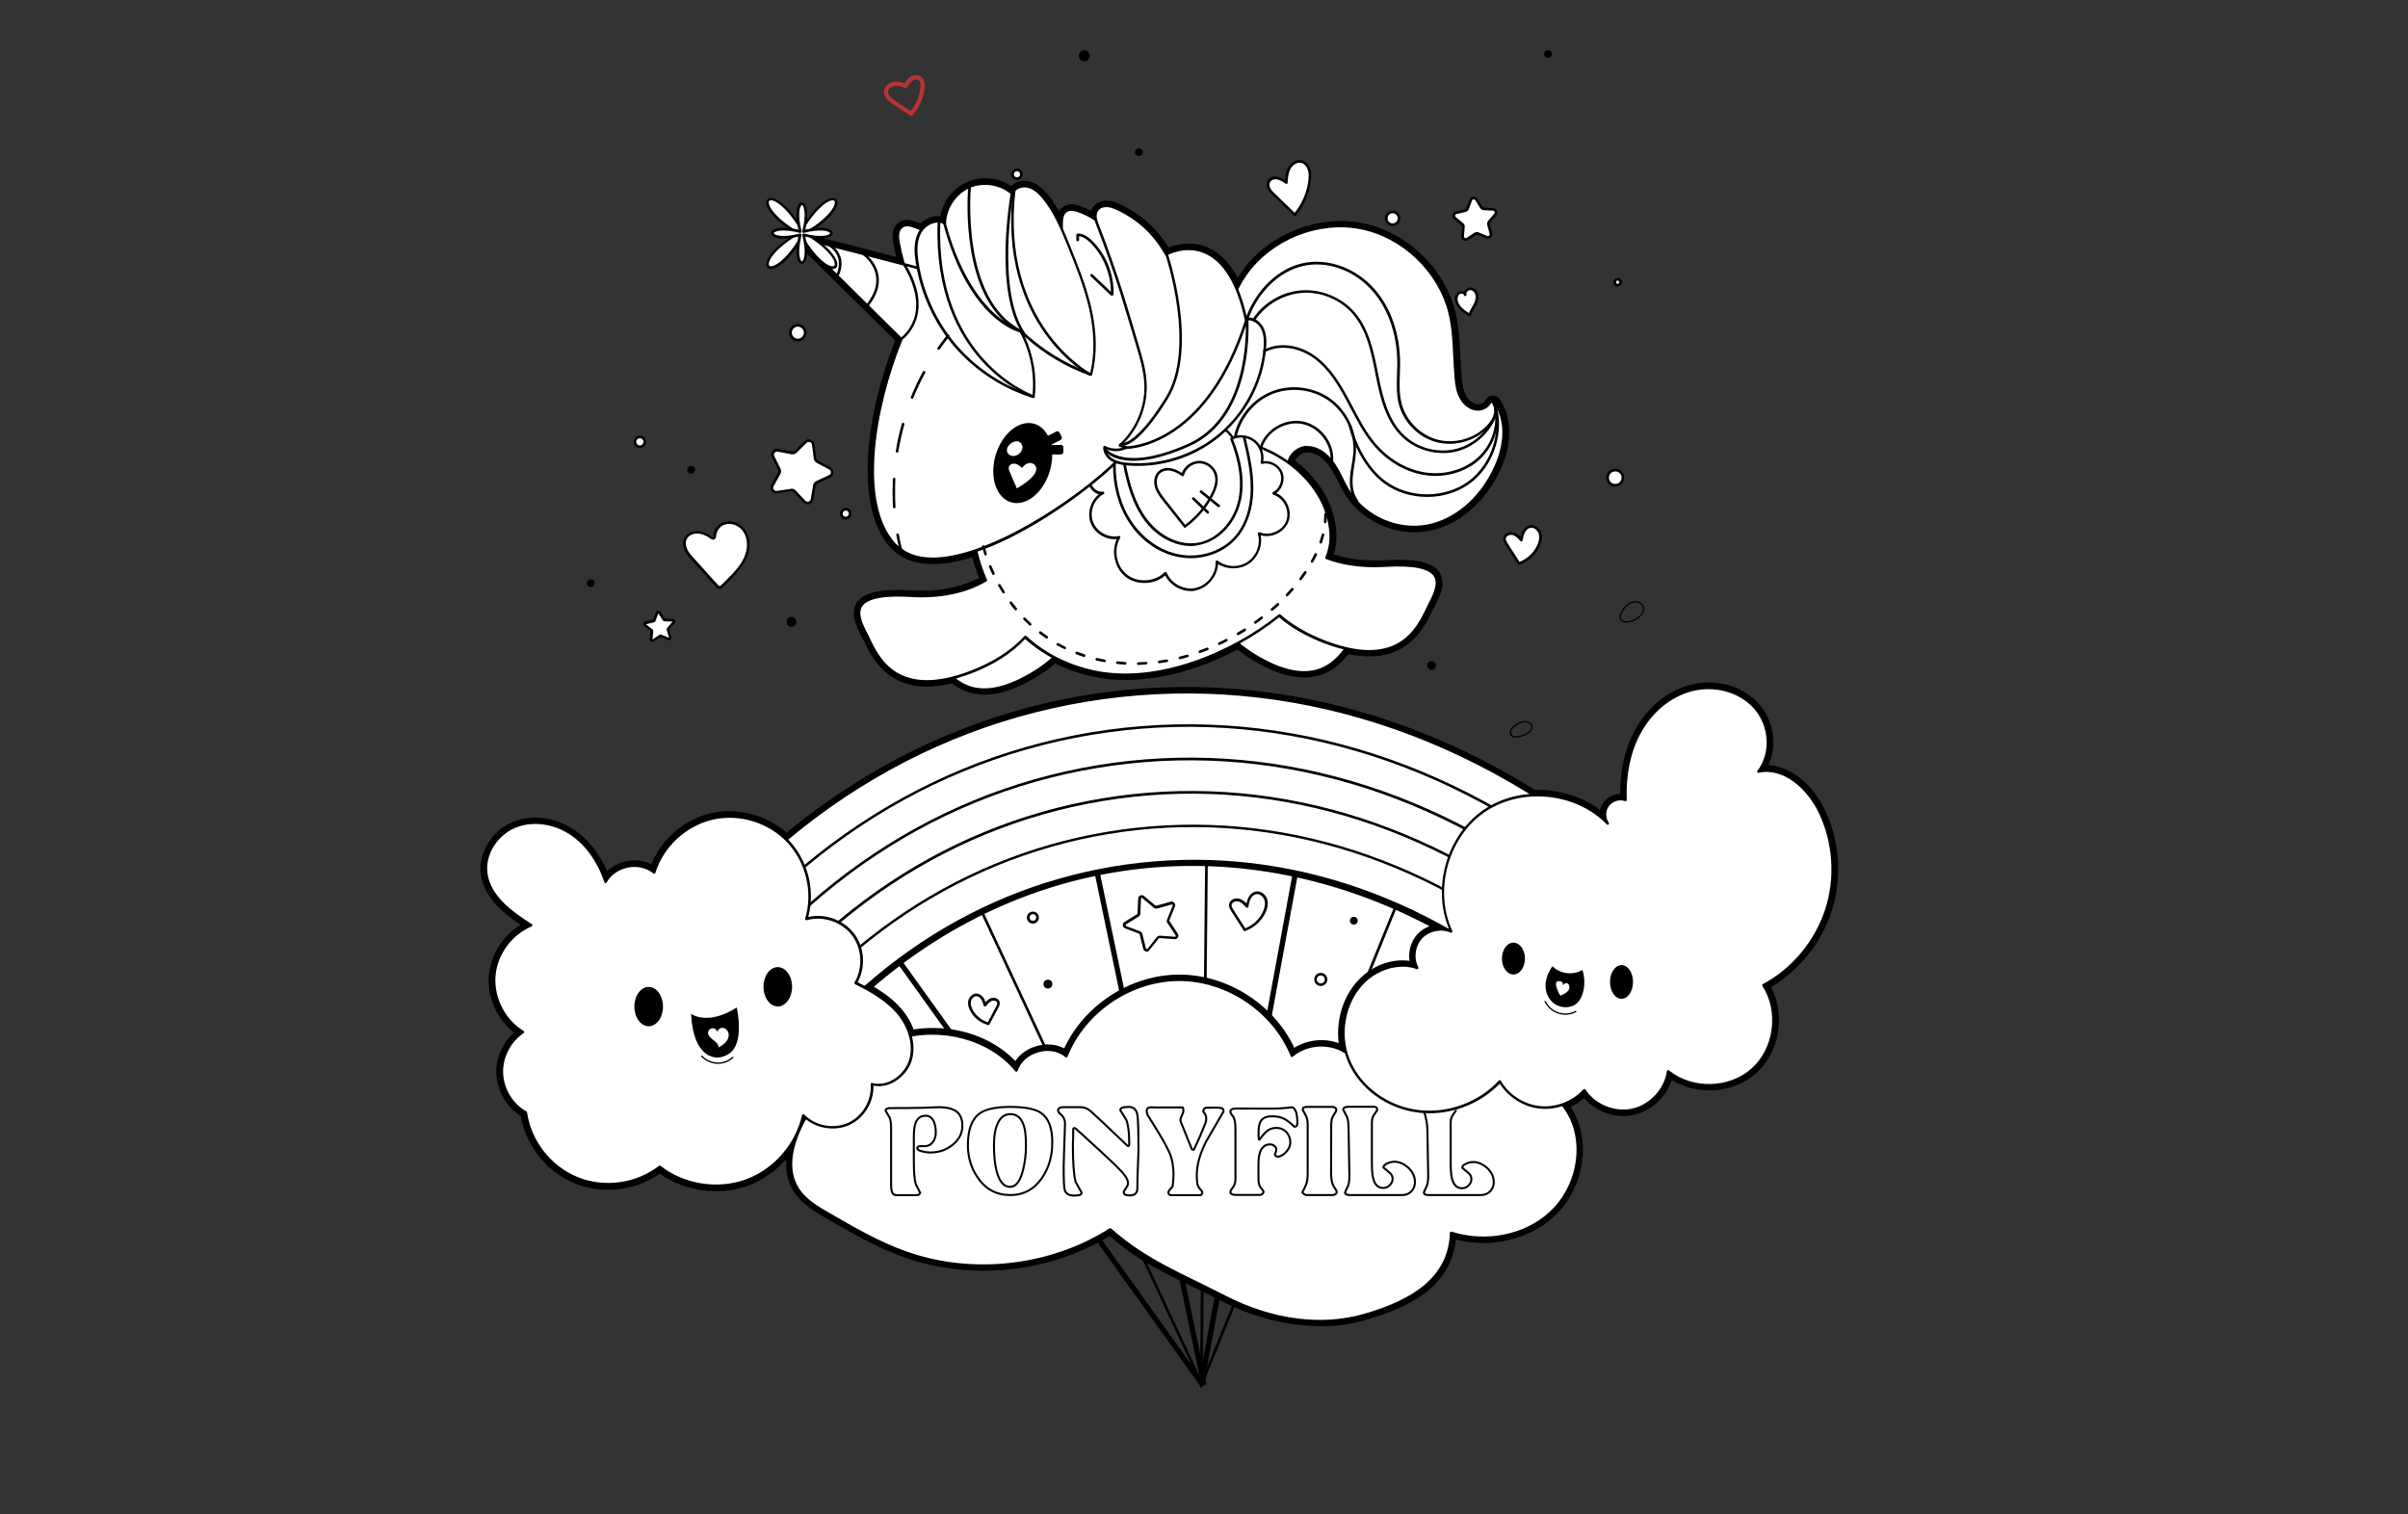 <svg xmlns="http://www.w3.org/2000/svg" viewBox="0 0 1800 1132.1"><rect x="0" y="0" width="1800" height="1132.1" fill="#333333" stroke="none"/><path fill="#FFF" d="M613 756.1s199.3-225 509.7-39.5c-21.7 21.5-83.7 147.5-83.7 147.5s-288 90-426-108z"/><path d="M898 1035.8c-.6 0-1.2-.3-1.6-.8L656 699.4c-.6-.9-.4-2.1.5-2.7.9-.6 2.1-.4 2.7.5l240.3 335.5c.6.9.4 2.1-.5 2.7-.3.2-.7.4-1 .4z"/><path d="M898 1034.8c-.4 0-.7-.2-.9-.6L699 608.9c-.2-.5 0-1.1.5-1.3.5-.2 1.1 0 1.3.5l198.1 425.3c.2.5 0 1.1-.5 1.3-.2 0-.3.1-.4.1z"/><path d="M899.7 1035.8c-.9 0-1.7-.6-1.9-1.6l-97.7-468.5c-.2-1.1.5-2.1 1.5-2.3 1.1-.2 2.1.5 2.3 1.5l97.7 468.5c.2 1.1-.5 2.1-1.5 2.3-.1 0-.3.1-.4.1z"/><path d="M898 1034.8c-.6 0-1-.4-1-1l4.4-444.7c0-.5.4-1 1-1 .5 0 1 .4 1 1l-4.4 444.7c-.1.5-.5 1-1 1z"/><path d="M898 1035.8h-.3c-1.1-.2-1.8-1.2-1.6-2.3l78.4-425.3c.2-1.1 1.2-1.8 2.3-1.6 1.1.2 1.8 1.2 1.6 2.3L900 1034.2c-.3.9-1.1 1.6-2 1.6z"/><path d="M898 1037.4c-.1 0-.2 0-.4-.1-.5-.2-.8-.8-.6-2.3l162.9-400.7c.2.5.8.2 1.3.4s.8.8.6.3l-162.9 400.7c-.2 1.5-.6 1.7-.9 1.7zm219.6-736.7c-.9-1.3-2.9-1.3-3.7.1-1.7 3.3-5.7 5.6-9.6 5.4-5.2-.3-9.7-4.1-12.2-8.7s-3.2-9.9-3.7-15.1c-1.5-16.1-.8-32.6-4.6-48.3-7.7-31.6-35-57.5-66.9-63.6-31.9-6.1-66.8 8-85.6 34.5a85.4 85.4 0 0 0-6.6 11.3c-19-45.7-52.9-26.3-52.9-26.3-8.8-15.7-21-26.6-35.9-33.7-3.6-1.7-7.5-3.3-11.6-2.3-1.3.3-2.5.9-3.5 1.9-2.4 2.4-2.5 5.4-1.7 8.3-4-2.7-8.2-4.9-12.7-6.5-3.1-1.1-6.8-1.9-9.5 0-3.1 2.1-3.4 6.5-3.3 10.2v2.8c-3.7-8.3-7.9-16.4-13.8-23.4-3-3.6-6.7-7-11.3-8.1-4.6-1.1-10.2.8-11.9 5.2-8.6-7.6-21.8-9.6-32.3-5-10.5 4.7-17.9 15.7-18 27.2-5.6-3.3-13-.5-17.2 4.7-1.6-.6-3.3-1.2-4.9-1.9-3-1.1-6.4-2.2-9.3-.8-2.1 1.1-3.4 3.4-3.7 5.8-.4 2.4 0 4.7.5 7.1 1 5.3 2.3 10.6 3.9 15.8-26.1-6.9-59.9-15.4-73.3-18.8-1.6-.4-2.7 1.6-1.5 2.7l73 72.1c-21.2 52-32.4 123.3-5.2 153 13.2 14.4 36.1 13.5 61.2 4.9.8 3.6 2.9 11.9 7.3 22.2-10.6 6.3-28.8 13.3-56.2 11.6-48.5-2.9-40.2 15.2-33.3 28.4 6.3 12.2 17.3 45.3 65.3 32.9 10.3 9 27.1 14.8 56.2-1.6 7.7-4.4 14-9 19.1-13.7 8.7 4.6 18.6 8.4 29.9 10.8 34.6 7.4 74.3-3.2 107.3-21.2 4.6 3.9 10 7.7 16.4 11.3 38.5 21.7 55.5 4.7 64.4-7.5 45.9 10.7 56.6-21.5 62.9-33.5 6.9-13.2 15.2-31.4-33.3-28.4-18.8 1.1-33.3-1.8-44-5.8 2-5.1 3.1-10.1 3.2-14.8.2-22.1-12.5-42.4-31.4-56.1.7-6.1 7.1-11.6 13.6-11.7 8.1-.1 15.2 5.6 19.8 12.3 4.6 6.6 7.5 14.4 11.8 21.2 12.1 19.1 36.4 29.5 58.6 25.3 21.6-4.2 39.3-20.9 49.1-40.6 4.4-8.8 7.5-18.4 7.7-28.2 0-8.1-2.1-16.6-6.6-23.4z"/><path d="M735.9 519.3c-9.1 0-17.2-2.8-24.2-8.4-6.9 1.7-13.2 2.4-18.7 2.4-30.9 0-41.7-22.5-47.4-34.4-.6-1.2-1.1-2.4-1.7-3.4-3.5-6.7-8.7-16.8-3.5-24.9 5-7.7 17.9-10.6 40.5-9.2 24.1 1.5 40.7-4 51-9.4-2.5-6.2-4.1-11.5-5.1-15.4-28.1 8.8-48.7 6.3-61.2-7.3-27.9-30.5-17.8-101 3.5-154.7L598 184.3c-1.8-1.8-2.2-4.4-.9-6.6 1.2-2.2 3.7-3.3 6.2-2.7 18.8 4.7 44.8 11.3 66.7 17.1-.8-3.2-1.5-6.4-2.1-9.6-.5-2.6-.9-5.5-.5-8.4.6-3.9 2.8-7.1 5.8-8.6 4.6-2.4 9.7-.4 12.4.6l2.5.9c3.9-3.6 9.4-6 14.8-5.3 2-11.1 9.5-21 19.9-25.6 10.6-4.7 23.4-3.5 33 2.9 3.6-3.4 9.1-4.5 13.7-3.4 6.1 1.5 10.6 6.1 13.4 9.4 3.5 4.2 6.4 8.7 8.8 13 .7-1.3 1.7-2.4 3.1-3.4 4.9-3.4 11.1-1.2 13.1-.4 2.6.9 5.2 2.1 7.7 3.4.5-1.6 1.5-3.1 2.7-4.3 1.4-1.4 3.2-2.4 5.3-2.9 5.4-1.3 10.2.6 14.2 2.5 15 7.1 27 17.9 35.8 32.2 5.2-2.1 15.4-4.9 26.6-1.1 10.1 3.4 18.5 11.4 25 23.7 1-1.7 2.1-3.3 3.2-4.9 19.5-27.6 56.3-42.5 89.5-36.1 33.2 6.3 62 33.7 70 66.5 2.7 11 3.2 22.3 3.7 33.2.2 5.2.5 10.5 1 15.6.5 5.5 1.2 9.9 3.2 13.6 2.1 3.8 5.6 6.4 8.9 6.6 2.4.1 4.9-1.3 5.9-3.3 1-1.9 2.8-3.1 5-3.2 2.2-.1 4.3.9 5.5 2.7 4.8 7.2 7.3 16.4 7.1 25.9-.2 9.4-2.9 19.5-8.1 29.9-11.3 22.6-30.7 38.6-51.9 42.7-23.8 4.6-49.6-6.5-62.6-27-2.1-3.3-3.8-6.7-5.5-10.1-2-3.9-3.9-7.6-6.2-11-4.7-6.7-10.9-10.6-16.5-10.6-3.8 0-7.8 2.9-9.2 6.2 19.9 15.3 31.1 36.2 30.8 57.7 0 3.9-.7 8.1-2.1 12.4 11.5 3.7 24.5 5.1 38.7 4.3 22.7-1.4 35.5 1.6 40.5 9.2 5.2 8 0 18.2-3.5 24.9l-1.7 3.4c-6.5 13.6-20 41.5-63 32.7-7.4 9.7-26.4 30-67.9 6.6-5.4-3-10.4-6.4-15-10-37 19.6-76.1 27.1-107.7 20.3-10.1-2.2-19.7-5.5-28.5-9.9-5.2 4.5-11.2 8.6-17.8 12.3-13.1 7.4-24.7 11-35.1 11zm-23.2-16.5c.9 0 1.9.3 2.6 1 12.6 11.1 29.6 10.4 51.7-2.1 7-3.9 13.1-8.3 18.4-13.1 1.2-1.1 3-1.3 4.5-.6 8.8 4.7 18.6 8.2 28.9 10.4 30.4 6.5 68.5-1.1 104.6-20.8 1.4-.8 3.2-.6 4.4.4 4.7 3.9 10 7.6 15.8 10.9 34.3 19.3 49.7 6.7 59.3-6.4.9-1.3 2.5-1.9 4.1-1.5 38.9 9.1 50.1-14.1 56.7-27.9.6-1.3 1.2-2.5 1.8-3.6 3.4-6.5 6.4-13.1 3.9-17-1.8-2.8-8.6-7.2-33.5-5.7-16.8 1-32.2-1-45.6-6-1-.4-1.8-1.1-2.2-2.1-.4-1-.5-2.1-.1-3 1.9-4.7 2.8-9.3 2.9-13.4.2-19.7-10.6-39-29.7-52.9-1.1-.8-1.7-2.2-1.6-3.6.9-8.1 8.9-15.1 17.4-15.2h.3c8.3 0 16.6 5.1 22.8 14 2.7 3.8 4.7 7.9 6.8 11.9 1.7 3.3 3.3 6.4 5.1 9.4 11.2 17.6 34.1 27.4 54.5 23.5 18.8-3.6 36.1-18 46.4-38.5 4.7-9.3 7.1-18.3 7.3-26.5.1-6.9-1.4-13.6-4.5-19.2-2.8 3.3-7.2 5.2-11.6 5-6.1-.3-12.1-4.5-15.4-10.7-2.8-5.2-3.6-11-4.1-16.6-.5-5.3-.7-10.8-1-16-.5-11.1-1-21.5-3.5-31.7-7.3-29.9-33.6-54.9-63.8-60.6-30.3-5.8-63.8 7.8-81.6 33-2.3 3.2-4.4 6.9-6.3 10.8-.7 1.4-2.1 2.3-3.6 2.2-1.5 0-2.9-1-3.5-2.4-5.9-14.3-13.9-23.2-23.6-26.5-12.4-4.2-23.6 2.1-23.7 2.1-.9.5-2 .7-3 .4-1-.3-1.9-.9-2.4-1.9-8.2-14.5-19.3-25-34.1-32-3.6-1.7-6.3-2.6-9-2-.7.2-1.2.5-1.7.9-.8.7-1.3 1.8-.7 4.6.4 1.6-.2 3.2-1.6 4.2-1.3.9-3.1.9-4.4 0-3.8-2.6-7.8-4.6-11.9-6.1-3.6-1.3-5.3-1-6-.5-1.5 1-1.7 4.5-1.6 7v2.8c0 1.9-1.3 3.5-3.1 3.9-1.8.4-3.7-.5-4.4-2.2-2.9-6.6-7.1-15.2-13.2-22.5-3.3-3.9-6.2-6.1-9.2-6.9-2.7-.7-6.3.3-7.3 2.8-.5 1.2-1.5 2.1-2.7 2.4-1.2.3-2.6 0-3.5-.9-7.5-6.6-19-8.3-28.1-4.3-9.1 4-15.6 13.8-15.7 23.7 0 1.4-.8 2.7-2 3.4-1.2.7-2.7.7-3.9 0-3.9-2.3-9.2.1-12.1 3.7-1.1 1.3-2.8 1.8-4.4 1.2l-4.9-1.9c-1.6-.6-4.6-1.7-6.1-1-.8.4-1.5 1.5-1.7 2.9-.3 1.7.1 3.7.4 5.7 1 5.1 2.2 10.3 3.8 15.4.4 1.4 0 2.8-.9 3.8-1 1-2.4 1.4-3.8 1.1-20.2-5.3-45.3-11.7-65.1-16.7l67 66.2c1.1 1.1 1.5 2.8.9 4.3-21.8 53.4-30.8 121.7-5.9 148.9 10.8 11.8 30 13.1 57 3.9 1.1-.4 2.2-.3 3.2.3s1.7 1.5 1.9 2.6c.8 3.8 2.8 11.7 7 21.4.8 1.8.1 3.9-1.6 4.9-10.9 6.5-29.9 13.9-58.4 12.1-24.9-1.5-31.7 2.9-33.5 5.7-2.5 3.9.5 10.5 3.9 17 .5 1.1 1.1 2.3 1.8 3.6 6.8 14.2 18.2 37.9 59.1 27.3-.1-.2.3-.2.6-.2z"/><path fill="#FFF" d="M1116.3 352.5c4.4-8.8 7.5-18.4 7.7-28.2.2-8.3-1.9-16.8-6.5-23.6-.9-1.3-2.9-1.3-3.7.1-1.7 3.3-5.7 5.6-9.6 5.4-5.2-.3-9.7-4.1-12.2-8.7s-3.2-9.9-3.7-15.1c-1.5-16.1-.8-32.6-4.6-48.3-7.7-31.6-35-57.5-66.9-63.6-31.9-6.1-66.8 8-85.6 34.5-17.9 25.3-20.2 60.7-6.2 88.2.7 1.4-.3 3.1-2 3.1-4.7 0-9.4 3-11.5 7.3-2.8 5.6-1.7 12.5 1.4 17.9 3.1 5.4 8.1 9.5 13.3 12.9 10.4 7 22.1 12.2 34.3 15.2 1.4.3 2.7-.7 2.7-2.1-.3-6.7 6.6-13.1 13.7-13.2 8.1-.1 15.2 5.6 19.8 12.3s7.5 14.4 11.8 21.2c12.1 19.1 36.4 29.5 58.6 25.3 21.7-4.2 39.4-20.9 49.2-40.6z"/><path d="M1057 395c-19.5 0-38.7-10.1-49.2-26.7-2-3.2-3.7-6.5-5.4-9.8-1.9-3.8-3.9-7.8-6.4-11.3-2.5-3.6-9.3-11.9-18.8-11.9h-.2c-3.4 0-6.9 1.7-9.4 4.4-2.2 2.3-3.4 5.1-3.3 7.8 0 1-.4 1.9-1.1 2.5-.8.6-1.8.9-2.8.6-12.4-3-24.1-8.2-34.6-15.3-4.5-3-10.1-7.3-13.6-13.3-3.6-6.2-4.2-13.4-1.5-18.8 2.3-4.6 7.4-7.8 12.4-7.8.4 0 .8-.2 1-.6.2-.3.2-.7 0-1.1-14.2-28-11.7-63.8 6.2-89.3 18.9-26.7 54.5-41.1 86.6-34.9 32.1 6.1 59.9 32.5 67.7 64.3 2.6 10.7 3.1 21.9 3.7 32.7.2 5.2.5 10.5 1 15.8.4 4.7 1.1 10.1 3.6 14.7 2 3.8 6.1 7.9 11.4 8.2 3.5.2 7.1-1.9 8.7-4.9.5-.9 1.4-1.5 2.5-1.6 1.1-.1 2.2.5 2.8 1.4 4.4 6.7 6.8 15.3 6.6 24.2-.2 9-2.8 18.6-7.8 28.6-10.9 21.8-29.6 37.2-49.8 41.1-3.3.7-6.8 1-10.3 1zm-79.8-61.6c7.4 0 14.8 4.6 20.4 12.7 2.5 3.7 4.6 7.7 6.5 11.6 1.6 3.2 3.3 6.6 5.3 9.6 12 18.8 35.6 29 57.6 24.8 19.7-3.8 37.8-18.8 48.4-40l.9.4-.9-.4c4.9-9.7 7.4-19.1 7.6-27.8.2-8.5-2.1-16.7-6.3-23.1-.3-.4-.8-.6-1.1-.6-.2 0-.6.1-.9.5-1.9 3.7-6.3 6.2-10.6 5.9-5.1-.3-10.1-3.8-13-9.2-2.7-4.9-3.4-10.6-3.8-15.5-.5-5.3-.7-10.7-1-15.9-.5-10.7-1-21.8-3.6-32.3-7.6-31-34.8-56.9-66.1-62.8-31.4-6-66.2 8.1-84.6 34.2-17.6 24.8-20 59.9-6.1 87.2.5 1 .4 2.1-.1 3-.6.9-1.6 1.5-2.7 1.5-4.3 0-8.7 2.8-10.7 6.8-2.4 4.9-1.9 11.4 1.4 17s8.7 9.7 13 12.6c10.4 7 21.8 12.1 34 15 .4.1.8 0 1.1-.2.2-.1.4-.4.4-.9-.1-3.2 1.2-6.5 3.8-9.2 2.9-3.1 7-4.9 10.8-5 .2.1.3.1.3.1z"/><path fill="#FFF" d="M778.3 436.4S765 459 724.1 462.9s-31.6 17.9-24.2 28.1 22.6 40.1 69 14c46.3-26.1 40.8-61.8 40.8-61.8l-31.4-6.8z"/><path d="M735.9 516.4c-19.7 0-29.4-14.1-34.9-22.1-.7-1-1.3-1.9-1.9-2.7-3.5-4.7-8.7-11.9-5.9-18 2.8-6.1 12.8-10 30.8-11.6 39.9-3.8 53.4-25.8 53.5-26 .2-.4.6-.6 1.1-.5l31.3 6.9c.4.1.7.4.8.8.1.4 5.1 36.6-41.3 62.8-13.6 7.5-24.6 10.4-33.5 10.4zm42.9-78.9c-2.5 3.8-16.9 22.8-54.6 26.4-17 1.6-26.8 5.1-29.2 10.5-2.1 4.7 1.7 10.5 5.7 16.1.6.8 1.2 1.7 1.9 2.7 8.3 12.1 23.8 34.7 65.8 11 41.7-23.5 40.8-55.2 40.4-60.1l-30-6.6z"/><path fill="#FFF" d="M932.2 423.6s13.3 22.6 54.2 26.5c41 3.9 31.6 17.9 24.2 28.1s-22.6 40.1-69 14-40.8-61.8-40.8-61.8l31.4-6.8z"/><path d="M974.6 503.7c-8.9 0-19.9-2.9-33.4-10.5-46.4-26.1-41.3-62.4-41.3-62.8.1-.4.4-.7.8-.8l31.3-6.9c.4-.1.8.1 1.1.5.1.2 13.6 22.3 53.5 26 18 1.7 28 5.5 30.8 11.6 2.8 6.2-2.5 13.3-5.9 18-.6.8-1.2 1.7-1.9 2.7-5.7 8.1-15.4 22.2-35 22.2zm-72.8-72.4c-.4 4.9-1.4 36.6 40.4 60.1 41.9 23.6 57.4 1.1 65.8-11 .7-1 1.3-1.9 1.9-2.7 4.1-5.5 7.8-11.3 5.7-16.1-2.4-5.4-12.2-8.9-29.2-10.5-37.7-3.6-52.1-22.6-54.6-26.4l-30 6.6z"/><path fill="#FFF" d="M1068.9 451.2c-6.9 13.2-19.1 51-77.9 28.9-15.1-5.6-26.3-12.6-34.6-19.9-36.3 29.5-92 51.9-138.5 42-22-4.7-38.7-14.4-51.4-25.9-8.7 9.5-21.7 19.1-41.2 26.4-58.8 22-71-15.7-77.9-28.9-6.9-13.2-15.2-31.4 33.3-28.4 27.4 1.7 45.5-5.3 56.2-11.6-6-13.9-7.7-24.2-7.7-24.2 38.7-102.4 160.7-78.9 160.7-78.9 49.5-12.7 105.3 25.5 104.9 71.5-.1 4.7-1.2 9.7-3.2 14.8 10.7 4 25.1 6.9 44 5.8 48.5-2.9 40.1 15.2 33.3 28.4z"/><path d="M693.1 510.4c-29.2 0-39.3-21.1-44.9-32.7-.6-1.3-1.2-2.5-1.7-3.5-3.2-6.1-7.9-15.3-3.7-21.9 4.3-6.6 16.7-9.2 37.9-7.9 26.6 1.6 44.4-5 54.9-11-5.7-13.4-7.4-23.5-7.4-23.6v-.5c20.2-53.3 63.1-72.1 95.6-78.5 33.6-6.6 63.2-1.6 66-1.1 25.3-6.4 54.7.3 76.6 17.5 18.8 14.7 29.4 34.8 29.2 55.1-.1 4.5-1 9.3-2.9 14.2 12.5 4.5 26.9 6.3 42.6 5.4 21.2-1.3 33.6 1.3 37.9 7.9 4.3 6.6-.5 15.8-3.7 21.9-.5 1-1.1 2.2-1.7 3.5-7.3 15.1-22.4 46.5-77.4 25.9-13.5-5.1-25.1-11.7-34.3-19.6-35 28.1-91.2 51.8-138.7 41.7-19.7-4.2-36.8-12.8-51.1-25.5-10.1 10.8-23.9 19.6-41 26-12.6 4.7-23.3 6.7-32.2 6.7zM671 446c-14.4 0-23.4 2.5-26.5 7.3-3.4 5.2 0 12.7 3.8 20 .5 1 1.1 2.2 1.7 3.5 7.5 15.7 21.6 44.9 74.9 24.9 17.2-6.5 30.9-15.3 40.9-26.2.2-.2.4-.3.7-.3.3 0 .5.1.7.3 14.1 12.9 31.3 21.5 50.9 25.7 47.1 10 103.1-13.8 137.7-41.8.4-.3.9-.3 1.3 0 9.1 8 20.7 14.6 34.3 19.8 53.4 20 67.4-9.2 74.9-24.9.6-1.3 1.2-2.5 1.7-3.5 3.8-7.2 7.1-14.8 3.8-20-3.8-5.9-16-8.2-36.1-7-16.4 1-31.4-1-44.4-5.8-.2-.1-.4-.3-.6-.5-.1-.2-.1-.5 0-.8 2-5.1 3-9.9 3.1-14.5.2-19.6-10.2-39.1-28.5-53.5-21.6-16.9-50.4-23.5-75.2-17.1h-.4c-.3-.1-30.8-5.8-65.5 1.1-31.9 6.3-74.1 24.7-94 77 .3 1.7 2.2 11.3 7.6 23.7.2.5 0 1-.4 1.2-10.6 6.3-29 13.4-56.7 11.7-3.5-.2-6.7-.3-9.7-.3z"/><path fill="#FFF" d="M827 325.3c-5.9 5-8.5 12.8-10.8 20.2-1.5 4.8-3 9.8-2 14.6s5.5 9.4 10.4 8.6c-7.5 4-11.3 13.8-8.4 21.8 2.9 8 12.1 13.1 20.4 11.3-5.5 9.2-3 22.3 5.5 28.8s21.7 5.6 29.2-2c3.5 8.6 13.7 14 22.8 11.9 9.1-2 16-11.2 15.5-20.5 6.6 5.1 16.5 5.5 23.4.9 6.9-4.6 10.4-13.9 8.1-22 7.9 3.4 18.3-1 21.2-9.1 3-8.1-2.1-18.2-10.3-20.7 5.4-2.7 8-9.8 5.9-15.4-2.2-5.6-8.9-9-14.7-7.5 1.4-5.7-.6-12.2-5.1-16-4.5-3.8-11.2-4.9-16.6-2.6-5.6-10-20.2-13.6-29.8-7.3-5.9 3.9-10.1 10.9-17 12.5-5.1 1.1-10.3-1.1-14.8-3.8s-8.6-6.1-13.6-7.6c-6.5-2.1-14.1-.6-19.3 3.9z"/><path d="M890.2 441.9c-7.8 0-15.7-4.6-19.2-11.7-7.9 7-21.1 7.6-29.5 1.1-8.2-6.4-11.1-18.9-6.7-28.3-8.2.8-16.7-4.4-19.6-12.2-2.7-7.5.1-16.4 6.2-21.3-4.1-1-7.4-5-8.3-9.3-1.1-5.2.6-10.7 2-15.1 2.1-6.8 4.8-15.3 11.1-20.7 5.5-4.6 13.5-6.3 20.3-4.1 3.8 1.2 7.2 3.4 10.5 5.6 1.1.7 2.2 1.5 3.3 2.1 5.5 3.4 10.1 4.6 14 3.7 4.1-.9 7.2-3.9 10.4-7 2-1.9 4-3.8 6.3-5.3 4.8-3.2 11-4.1 17.2-2.6 5.8 1.4 10.7 4.9 13.6 9.5 5.6-2 12.3-.9 16.8 3 4.4 3.7 6.6 9.8 5.7 15.5 5.9-.8 12.2 2.8 14.4 8.3 2.1 5.4 0 12.1-4.6 15.5 3.4 1.6 6.3 4.4 8.1 8 2.1 4.3 2.5 9.1 1 13.2s-4.9 7.6-9.3 9.5c-3.8 1.6-7.9 1.9-11.5.9 1.5 8-2.1 16.7-8.9 21.3-6.8 4.5-16.1 4.5-23 .2-.5 9-7.4 17.6-16.3 19.6-1.3.5-2.6.6-4 .6zm-18.9-14.3h.2c.3.1.6.3.7.6 3.3 8.2 13.1 13.3 21.7 11.3 8.6-1.9 15.2-10.7 14.8-19.5 0-.4.2-.7.5-.9.3-.2.8-.1 1.1.1 6.3 4.9 15.6 5.3 22.3.8 6.6-4.4 9.9-13.2 7.7-20.9-.1-.4 0-.8.3-1 .3-.2.7-.3 1-.2 3.5 1.5 7.8 1.4 11.7-.3 3.9-1.7 6.9-4.7 8.2-8.3 1.3-3.6 1-7.9-.9-11.7-1.9-3.8-5.1-6.6-8.8-7.8-.4-.1-.7-.5-.7-.9s.2-.8.5-1c4.9-2.5 7.4-9 5.4-14.2-2-5.2-8.2-8.3-13.5-6.9-.3.1-.7 0-.9-.2-.2-.2-.3-.6-.3-.9 1.3-5.4-.6-11.4-4.8-15-4.2-3.6-10.5-4.6-15.6-2.4-.5.2-1 0-1.2-.4-2.5-4.5-7.2-7.9-12.8-9.3-5.6-1.4-11.3-.5-15.6 2.3-2.1 1.4-4.1 3.3-6 5.1-3.3 3.2-6.7 6.5-11.4 7.5-4.5 1-9.6-.3-15.5-3.9-1.1-.7-2.3-1.4-3.4-2.2-3.2-2.1-6.4-4.2-10-5.3-6.2-1.9-13.5-.5-18.5 3.7-5.9 5-8.5 13.2-10.5 19.8-1.4 4.4-2.9 9.4-2 14.1.9 4.3 4.9 8.6 9.3 7.8.5-.1.9.2 1.1.7.2.5 0 1-.5 1.2-7.1 3.8-10.7 13-7.9 20.6 2.8 7.6 11.4 12.4 19.3 10.7.4-.1.8.1 1 .4.2.3.2.7 0 1.1-5.2 8.7-2.8 21.3 5.3 27.5 8 6.2 20.8 5.3 27.9-1.9.3-.1.5-.2.8-.2z"/><path fill="#FFF" d="M866.7 353c-3 2.7-3.5 7.3-2.4 11.1s3.7 7 6.2 10.2c5.1 6.4 10.2 12.9 15.3 19.3 8.4-6 15.3-14 20.1-23.1 2.5-4.8 4.5-10.2 3.1-15.4-1.4-5.5-6.8-9.6-12.5-9.6s-11 4.2-12.5 9.6c-2.6-1.8-5.4-3.4-8.5-4s-6.4-.2-8.8 1.9z"/><path d="M885.8 394.6c-.3 0-.6-.1-.8-.4l-15.3-19.3c-2.4-3-5.1-6.5-6.3-10.5-1.4-4.7-.4-9.4 2.6-12.1 2.4-2.1 6-3 9.7-2.2 2.9.6 5.5 2 7.7 3.5 2-5.2 7.4-9.1 13-9.1 6.1 0 11.9 4.4 13.4 10.3 1.2 4.6.2 9.7-3.2 16.1-4.9 9.3-12 17.4-20.4 23.5 0 .1-.2.2-.4.2zm-12.7-42.9c-2.3 0-4.3.7-5.8 2-2.8 2.5-3 6.9-2.1 10.1 1.1 3.7 3.6 6.8 6 9.9l14.7 18.6c7.9-5.9 14.5-13.5 19.1-22.3 3.1-6 4.1-10.6 3-14.7-1.3-5.1-6.3-8.9-11.5-8.9s-10.2 3.8-11.5 8.9c-.1.3-.3.6-.6.7-.3.1-.6.1-.9-.1-2.3-1.6-5-3.3-8.1-3.9-.8-.2-1.5-.3-2.3-.3z"/><path d="M902.8 384c-.2 0-.5-.1-.7-.3l-10.8-10.3c-.4-.4-.4-1 0-1.4.4-.4 1-.4 1.4 0l10.8 10.3c.4.4.4 1 0 1.4-.2.2-.5.3-.7.3zm8.2-4.8c-.2 0-.4-.1-.6-.2l-13.3-10.7c-.4-.3-.5-1-.1-1.4.3-.4 1-.5 1.4-.1l13.3 10.7c.4.3.5 1 .1 1.4-.2.1-.5.3-.8.3z"/><path d="M890.2 408.2c-12.7 0-25.9-7.2-34.8-19.3-9.2-12.5-13.2-27.7-16-42.3-.1-.5.2-1 .8-1.2.5-.1 1 .2 1.2.8 2.8 14.4 6.7 29.4 15.7 41.5 9.7 13.1 24.5 20.2 37.9 18.1 14.2-2.2 26.7-15.1 30.5-31.3 3-13.2 1.1-28.6-5.8-45.9-.2-.5 0-1.1.5-1.3.5-.2 1.1 0 1.3.5 7.1 17.6 9.1 33.5 5.9 47-3.9 17-17.1 30.5-32.1 32.8-1.8.5-3.4.6-5.1.6z"/><path d="M890 417.3c-2.9 0-5.8-.3-8.7-.8-14.7-2.7-28.3-12.1-37.2-25.7-8.1-12.3-12.3-27.5-12.1-43.9 0-.5.4-1 1-1 .5 0 1 .4 1 1-.2 16.1 3.9 30.9 11.8 42.8 8.7 13.1 21.8 22.2 35.9 24.8 15.1 2.8 31.1-2.2 40.8-12.9 7.9-8.6 12.3-21.4 12.4-35.9.1-13.1-2.9-26.2-5.9-38.8-.1-.5.2-1.1.7-1.2.5-.1 1.1.2 1.2.7 3 12.7 6.1 25.8 6 39.2-.2 15-4.8 28.2-12.9 37.2-8.4 9.3-21.1 14.5-34 14.5z"/><path fill="#FFF" d="M684.2 169.7c-3-1.1-6.4-2.2-9.3-.8-2.1 1.1-3.4 3.4-3.7 5.8-.4 2.4 0 4.7.5 7.1 1.9 10.1 4.8 20 8.6 29.6 6.2 1.9 13.2 1.1 18.9-2.1 5.6-3.3 9.8-8.9 11.3-15.3.8-3.6.7-7.6-1-10.8-2.6-4.7-8-7-13.1-8.9-4.2-1.6-8.2-3.1-12.2-4.6z"/><path d="M687.1 213.3c-2.4 0-4.9-.4-7.2-1.1-.3-.1-.5-.3-.6-.6-3.8-9.6-6.8-19.6-8.7-29.7-.5-2.5-.9-4.9-.5-7.4.5-2.9 2.1-5.4 4.3-6.5 3.2-1.6 6.9-.5 10.1.7l12.1 4.5c5.6 2.1 10.9 4.4 13.6 9.3 1.7 3.1 2.1 7.2 1.1 11.5-1.5 6.6-5.9 12.5-11.7 15.9-3.8 2.3-8.1 3.4-12.5 3.4zm-6.1-2.8c5.8 1.7 12.4.9 17.7-2.2 5.4-3.1 9.4-8.6 10.8-14.7.9-3.8.5-7.4-.9-10.1-2.3-4.3-7.3-6.4-12.6-8.4l-12.1-4.5c-2.9-1.1-6-2.1-8.5-.8-1.7.8-2.9 2.7-3.2 5-.3 2.2 0 4.4.5 6.8 1.7 9.8 4.6 19.6 8.3 28.9z"/><path fill="#FFF" d="M836.2 343.6c-35.8 35.8-133.7 100.2-167.7 63.1-27.2-29.7-16-101 5.2-153l-73-72.1c-1.2-1.2-.1-3.1 1.5-2.7 18.8 4.7 78.2 19.8 99.6 25.9 22.9-25.2 59.4-30.3 91.9-18.8 0-5.9-.1-11.9-.1-17.8 0-3.7.3-8.1 3.3-10.2 2.7-1.9 6.4-1.1 9.5 0 19.4 7 33.8 24.3 41.1 43.6 1.8 4.7 3.2 9.8 2.6 14.8-.5 3.6-2.1 7.2-4.8 9.5 24.9 37 22.2 86.4-9.1 117.7z"/><path d="M697.5 418.8h-1.4c-12.1-.3-21.6-4.1-28.3-11.5-27.3-29.9-16.7-100.3 4.8-153.4L600 182.2c-.8-.8-1-2.1-.4-3.1s1.7-1.5 2.9-1.3c28.6 7.2 79.1 20.1 99 25.7 21.5-23.3 57.1-30.7 91.2-19.1l-.1-16.4c0-4.2.4-8.7 3.8-11.1 3.3-2.3 7.5-1.1 10.4-.1 18.2 6.5 33.7 23 41.7 44.1 1.6 4.2 3.3 9.7 2.7 15.3-.5 3.7-2.1 7.1-4.5 9.6 25.1 38 21 87.6-9.7 118.3-26.3 26.4-93.7 74.7-139.5 74.7zm-95.7-239.1c-.3 0-.5.2-.5.3-.1.1-.2.5.1.8l73 72.1c.3.3.4.7.2 1.1-21.4 52.6-32.2 122.6-5.4 152 6.4 6.9 15.4 10.6 26.9 10.8 41.2.9 108.6-43.2 139.4-74 30.2-30.2 34-79.3 9-116.6-.3-.4-.2-1 .2-1.3 2.4-2.1 4.1-5.4 4.5-8.9.6-5.1-1-10.3-2.6-14.3-7.7-20.6-22.9-36.7-40.5-43-4-1.4-6.7-1.5-8.7-.1-2.6 1.8-2.9 5.8-2.9 9.4l.1 17.8c0 .3-.2.6-.4.8-.3.2-.6.2-.9.1-34.5-12.3-69.3-5.2-90.8 18.5-.3.3-.6.4-1 .3C682 200 630.8 187 602 179.7h-.2z"/><path fill="#FFF" d="M805.6 179.3v-3.8c4-.1 7.5 2.5 10.3 5.3 10.2 10.2 16 24.7 15.5 39.1"/><path d="M831.4 221c-.6 0-1-.5-1-1 .4-14.1-5.3-28.5-15.2-38.4-3.1-3.1-5.9-4.7-8.6-5v2.8c0 .5-.4 1-1 1-.5 0-1-.4-1-1v-3.8c0-.5.4-1 1-1 3.5-.1 7.1 1.7 11 5.6 10.4 10.3 16.3 25.2 15.8 39.9 0 .4-.5.9-1 .9z"/><path fill="#FFF" d="M762.8 247.2c15 14.5 33.1 25.8 52.8 32.7 4.2-16.3 3-33.5-.7-49.9-3.8-16.4-10.1-32-16.4-47.6-5-12.3-10.1-24.8-18.6-34.9-3-3.6-6.7-7-11.3-8.1-4.6-1.1-10.2.8-11.9 5.2-8.6-7.6-21.8-9.6-32.3-5-10.5 4.7-17.9 15.7-18 27.2-6.4-3.7-15.1.4-18.6 6.8s-3.2 14.3-2.2 21.6c3.4 23.3 13.5 45.5 28.8 63.4 15.3 17.8 35.8 31.2 58.3 38 1.9-16.9-1.6-34.5-9.9-49.4z"/><path d="M772.6 297.6h-.3c-22.5-6.9-43.4-20.5-58.8-38.3-15.4-17.9-25.7-40.5-29.1-63.9-1-6.7-1.6-15.2 2.3-22.2 2.1-3.9 6.1-7 10.4-8.2 2.9-.8 5.7-.7 8.1.3.8-11.4 8.1-22 18.6-26.6 10.6-4.7 23.4-2.9 32.4 4.3 2.4-4.2 8.1-5.6 12.4-4.6 5.3 1.3 9.3 5.5 11.8 8.5 8.7 10.4 13.8 23 18.8 35.2 6.2 15.4 12.7 31.3 16.5 47.7 4.3 18.6 4.5 35.5.7 50.4-.1.3-.2.5-.5.6-.2.1-.5.2-.8.1-18-6.3-34.8-16.4-49-29.1 6.5 13.9 9.1 29.7 7.4 45 0 .3-.2.5-.4.7-.1.1-.3.1-.5.1zM701 166.4c-1.2 0-2.3.2-3.2.5-3.8 1-7.3 3.8-9.2 7.3-3.6 6.5-3 14.6-2.1 21 3.3 23 13.5 45.3 28.6 62.9 14.9 17.3 35 30.5 56.7 37.4 1.6-16.4-1.8-33.3-9.8-47.7-.2-.4-.1-1 .3-1.3.4-.3.9-.3 1.3.1 14.5 14.1 32.3 25.2 51.4 32.1 3.4-14.3 3.1-30.6-1-48.4-3.8-16.3-10.2-32.2-16.4-47.4-4.9-12.1-10-24.5-18.5-34.7-2.4-2.8-6-6.7-10.8-7.8-3.9-1-9.2.5-10.7 4.6-.1.3-.4.5-.7.6-.3.1-.6 0-.9-.2-8.3-7.3-21.1-9.3-31.3-4.8-10.1 4.5-17.3 15.3-17.5 26.4 0 .3-.2.7-.5.8-.3.2-.7.2-1 0-1.5-1.1-3.2-1.4-4.7-1.4z"/><path fill="#FFF" d="M835.9 156.4c14.9 7.1 27.1 18 35.9 33.7 0 0 43.6-25 59.6 48.5 5-1 10.1 2.5 12.3 7.1 2.2 4.6 2.2 9.9 1.8 15-2.2 24.6-14.5 48.2-33.3 64.2-18.9 16-44.2 24.2-68.8 22.3-4-.3-8.2-.9-11.6-3-3.5-2-6.2-5.8-6-9.8 5 2.6 11.2 2.8 16.3.4-1.6-.6-3.2-1.1-4.9-1.7 12.5-11.3 19.7-28.2 19.2-45-.3-10.3-3.3-20.3-6.2-30.1-1.4-4.8-2.9-9.6-4.3-14.4-2.4-8-4.8-16-7.3-24-5.4-17.2-11.4-34.3-18-51.1-1.6-4-3.2-8.8.4-12.3.9-.9 2.2-1.6 3.5-1.9 4-1.1 7.8.4 11.4 2.1z"/><path d="M850.5 348.3c-2.4 0-4.8-.1-7.2-.3-3.9-.3-8.3-.9-12.1-3.1-4.2-2.4-6.7-6.6-6.5-10.7 0-.3.2-.6.5-.8.3-.2.6-.2.9 0 3.9 2 8.6 2.5 12.9 1.3l-2.2-.8c-.3-.1-.6-.4-.6-.7-.1-.3 0-.7.3-.9 12.3-11.1 19.4-27.7 18.9-44.3-.3-10.2-3.3-20.2-6.2-29.9l-4.3-14.4c-2.4-7.9-4.8-16-7.3-24-5.4-17.1-11.5-34.3-18-51-1.3-3.5-3.6-9.2.6-13.4 1-1 2.4-1.7 3.9-2.1 4.5-1.1 8.7.6 12.2 2.3 15.5 7.3 27.2 18.2 35.8 33.2 3.4-1.7 16-7 29.5-1 14.3 6.3 24.5 23.1 30.5 49.7 5.4-.6 10.3 3.3 12.4 7.7 2.4 5 2.3 10.6 1.9 15.5-2.2 25-14.5 48.6-33.7 64.9-17.2 14.7-39.6 22.8-62.2 22.8zm-23.8-12.5c.4 2.9 2.4 5.6 5.5 7.4 3.4 2 7.6 2.5 11.2 2.8 24.5 1.9 49.4-6.1 68.1-22 18.8-15.9 30.8-39 33-63.5.4-4.6.5-9.9-1.7-14.4-1.9-3.9-6.5-7.5-11.2-6.5-.5.1-1-.2-1.2-.8-5.8-26.5-15.7-43-29.6-49.2-14.6-6.5-28.5 1.3-28.6 1.4-.2.1-.5.2-.7.1-.3-.1-.5-.2-.6-.5-8.5-15.1-20.1-26-35.4-33.3-3.4-1.6-7.1-3.1-10.9-2.2-1.2.3-2.2.8-3 1.6-3 3-1.8 7.2-.2 11.2 6.5 16.8 12.6 34 18 51.1 2.5 8 5 16.1 7.3 24l4.3 14.4c2.9 9.8 6 19.9 6.2 30.4.5 16.6-6.4 33.2-18.3 44.7l3.3 1.1c.4.1.6.5.7.9 0 .4-.2.8-.6.9-4.8 2.4-10.6 2.5-15.6.4z"/><ellipse transform="rotate(-73.482 764.553 346.14)" cx="764.5" cy="346.1" rx="30.6" ry="21.1"/><path d="M792.8 328.9L777 337c-.9.5-2 .1-2.4-.8l-1.6-3.1c-.5-.9-.1-2 .8-2.4l15.8-8.1c.9-.5 2-.1 2.4.8l1.6 3.1c.4.9.1 1.9-.8 2.4z"/><path d="M793.1 339.7l-17.7.2c-1 0-1.8-.8-1.8-1.8v-3.5c0-1 .8-1.8 1.8-1.8l17.7-.2c1 0 1.8.8 1.8 1.8v3.5c0 .9-.8 1.8-1.8 1.8z"/><path fill="#FFF" d="M762.1 330.4c-1.9-1.1-4.4-.4-6.2.9-1.1.8-2.1 1.8-2.7 3s-.7 2.7-.2 4c.7 1.5 2.4 2.5 4.1 2.6 1.7.1 3.4-.6 4.7-1.7 1.3-1.1 2.3-2.7 2.5-4.4s-.8-3.5-2.2-4.4zm10 25.6c1.8-2 3.3-4.9 2.1-7.4-.9-1.9-3.3-2.8-5.3-2.4-2 .4-3.7 1.9-4.8 3.7-1.5-1.3-3.1-2.7-5.1-3.2-2-.4-4.4.5-4.9 2.5-.3 1.2.2 2.5.7 3.7 1.8 4.1 3.5 8.1 5.3 12.2 4.3-2.6 8.6-5.3 12-9.1z"/><path d="M627 206.1l-1.8-.8c6.5-14.7-5.6-21.3-6.2-21.5l.9-1.7c.2 0 14.4 7.5 7.1 24zm22.3 22.6l-1.5-1.2c5.7-7.3 8.1-14.4 7-21.2-1.5-9.8-9.7-15.6-9.8-15.6l1.1-1.6c.4.3 8.9 6.3 10.6 16.9 1.1 7.3-1.3 15-7.4 22.7zm24.8 25.6l-1.1-1.6c1-.7 24.6-16.9 2.3-54.2l1.7-1c23.3 38.9-2.7 56.6-2.9 56.8zm97.3 42.7c-.7-.3-74.5-27.2-70.5-130.7l2 .1c-4 102.1 68.5 128.6 69.2 128.8l-.7 1.8zm-6.8-47c-22-32-9.5-102.9-9-105.9l1.9.3c-.1.7-12.9 73.1 8.7 104.4l-1.6 1.2z"/><path d="M814.3 280.8c-.7-.4-68.8-37.5-57.1-138.9l1.9.2c-11.6 100 55.4 136.5 56.1 136.9l-.9 1.8zm-51.4-32.2h-.2c-1.6-.4-38.3-9.4-57.7-81.6-.1-.5.2-1.1.7-1.2.5-.1 1.1.2 1.2.7 12 44.6 31 64.8 43.6 73.6-33.3-30.7-26.8-99.9-26.7-100.7.1-.5.5-.9 1.1-.9.5.1.9.5.9 1.1-.1.8-7.8 84.2 37.7 107.1.4.2.6.7.5 1.2-.3.4-.7.7-1.1.7zm76 84.7c-.8 0-1.2-.1-1.4-.2-.5-.2-.8-.8-.6-1.3.2-.5.8-.8 1.3-.6.1 0 10.2 2.8 33-33.8 23.4-37.4.1-106.6-.1-107.3-.2-.5.1-1.1.6-1.2.5-.2 1.1.1 1.2.6.2.7 23.8 70.7-.1 108.9-19.5 31.5-30.2 34.9-33.9 34.9z"/><path d="M847.2 344.5c-16.5 0-22-7.7-22.3-8.2-.3-.4-.2-1.1.3-1.4.5-.3 1.1-.2 1.4.3.1.2 13.2 18.1 61.3-3.3 40.5-18 43.5-71 43.4-88.3-31.2 92.8-89.5 92.1-90 92.1s-1-.5-.9-1c0-.5.5-1 1-1 .6 0 59.6.6 89.8-96 .1-.4.6-.7 1-.7.5.1.8.4.9.9.1.7 5.4 73.7-44.3 95.8-18.5 8.2-31.9 10.8-41.6 10.8zm-16.5-123.7c-.2 0-.5-.1-.7-.3l-14.7-14c-.4-.4-.4-1 0-1.4.4-.4 1-.4 1.4 0l14.7 14c.4.4.4 1 0 1.4-.2.2-.5.3-.7.3z"/><path d="M1083.5 331.8c-3.1 0-6.2-.4-9.2-1.1-13.6-3.4-25.1-14.8-28.6-28.3-1.9-7.4-1.7-15.2-1.4-22.7.1-2.6.2-5.2.2-7.8 0-21.3-6.5-40.6-18.4-54.2-13.5-15.6-33.9-23-52-18.9-17.7 4-33.4 19.1-40.9 39.4-.2.5-.8.8-1.3.6-.5-.2-.8-.8-.6-1.3 7.8-21 24-36.6 42.4-40.7 18.8-4.2 40 3.5 54 19.6 12.2 14 18.9 33.7 18.9 55.5 0 2.6-.1 5.3-.2 7.9-.3 7.4-.5 15 1.4 22.1 3.4 12.9 14.3 23.7 27.2 26.9 12.9 3.2 27.7-1.1 36.7-10.9 2.7-2.9 4.3-5.6 4.9-8.3.8-3.3.1-6.6-1.8-8.7-.4-.4-.3-1 .1-1.4.4-.4 1-.3 1.4.1 2.4 2.6 3.3 6.6 2.3 10.5-.8 3-2.5 6-5.4 9.1-7.7 8-18.7 12.6-29.7 12.6zm-69.4 43.5c-.3 0-.6-.1-.8-.4-3.4-4.6-4.8-10.9-4.1-18.7.2-2.9.7-5.7 1.2-8.5.5-3.3 1.1-6.8 1.3-10.2.7-14.5-6.5-29.4-18.4-37.9-11.8-8.5-28.2-10.5-41.8-5.2-13.5 5.3-24.2 18-27.1 32.3-.1.5-.6.9-1.2.8-.5-.1-.9-.6-.8-1.2 3-14.9 14.1-28.1 28.3-33.7 14.1-5.6 31.3-3.5 43.7 5.4 12.4 8.8 19.9 24.4 19.2 39.6-.2 3.5-.7 7-1.3 10.4-.4 2.7-.9 5.6-1.1 8.4-.6 7.4.6 13.2 3.8 17.4.3.4.2 1-.2 1.4-.3.1-.5.1-.7.1z"/><path d="M995.6 344.6c-.6 0-1-.5-1-1 .4-12.5-9.2-24.4-21.5-26.7-12.3-2.2-25.5 5.6-29.5 17.4-.2.5-.7.8-1.2.6-.5-.2-.8-.7-.6-1.2 4.3-12.7 18.5-21.1 31.7-18.7 13.2 2.4 23.6 15.3 23.1 28.7 0 .4-.5.9-1 .9zm77.3 11.2c-3 0-6-.3-8.9-.8-14.1-2.5-27.5-10.5-37.6-22.6-7-8.3-12-18.1-17-27.5-1.1-2.2-2.3-4.4-3.5-6.6-6.1-11.3-13.1-22.8-23.9-30.6-11.6-8.3-25.8-10.1-36.3-4.5-.5.3-1.1.1-1.3-.4-.3-.5-.1-1.1.4-1.3 11.1-5.9 26.1-4.1 38.3 4.7 11.1 8 18.6 20.3 24.5 31.2 1.2 2.2 2.3 4.4 3.5 6.6 4.9 9.3 9.9 19 16.7 27.1 9.8 11.7 22.8 19.5 36.5 21.9 14.6 2.6 30.1-1.6 40.3-10.9 11-9.9 15.7-25.6 11.8-39.1-.2-.5.1-1.1.7-1.2.5-.2 1.1.1 1.2.7 4.1 14.1-.9 30.6-12.4 41.1-8.6 7.9-20.7 12.2-33 12.2z"/><path d="M1078.6 338.7c-11 0-22.1-4.2-30.1-11.7-12.4-11.7-16.7-29-20-45.8l-.3-1.5c-3.1-16-6.4-32.5-16.7-44.7-9.1-10.7-23.4-16.9-37.5-16.1-14 .8-27.6 8.5-35.5 20.1-.3.4-.9.6-1.4.3-.4-.3-.6-.9-.3-1.4 8.2-12.1 22.4-20.2 37-20.9 14.6-.8 29.6 5.7 39.1 16.8 10.7 12.6 14 29.3 17.2 45.5l.3 1.5c3.3 16.5 7.4 33.5 19.4 44.8 10.1 9.5 25.4 13.4 38.9 9.9s24.9-14.4 29-27.7c.2-.5.7-.8 1.2-.6.5.2.8.7.6 1.2-4.4 13.9-16.3 25.3-30.4 29-3.4.9-6.9 1.3-10.5 1.3z"/><path d="M1066.8 371.5c-11.5 0-23.1-3.4-32.2-10.2-14.2-10.6-22.9-28.9-26.3-42.5-.1-.5.2-1.1.7-1.2.5-.1 1.1.2 1.2.7 3.3 13.3 11.7 31.2 25.5 41.4 17.7 13.1 44.3 13.1 62 .1 17.7-13.1 25.5-38.6 18.2-59.3-.2-.5.1-1.1.6-1.2.5-.2 1.1.1 1.2.6 7.6 21.5-.5 48-18.9 61.5-9.1 6.7-20.6 10.1-32 10.1z"/><g><animate attributeName="opacity" values="0.3;0.6;1;0.3" dur="1.8s" repeatCount="indefinite"/><path fill="none" stroke="#C33" stroke-miterlimit="10" d="M662.3 68.2c-.4 3.7 3.1 6.5 6.2 8.5l12.6 8.4c4.4-5.2 7.3-11.6 8.4-18.3.5-3.1.3-7.1-2.6-8.6-1.9-1-4.4-.4-6.1.9-1.7 1.3-2.9 3.2-3.9 5.1-2.7-1-5.6-1.9-8.5-1.5-2.9.5-5.8 2.6-6.1 5.5z"/><path fill="none" stroke="#C33" stroke-miterlimit="10" d="M681.1 86.1c-.2 0-.4-.1-.5-.2L668 77.5c-3.3-2.2-7.1-5.3-6.6-9.5.4-3.5 3.8-5.8 6.9-6.3 2.9-.4 5.7.4 8.2 1.3 1-1.7 2.1-3.4 3.8-4.7 2.2-1.7 5-2.1 7.1-1 3.9 2 3.4 7.4 3.1 9.6-1.1 6.9-4.1 13.4-8.6 18.8-.2.3-.5.4-.8.4zm-17.8-17.8c-.4 3.2 2.9 5.7 5.7 7.6l11.9 7.9c4-5 6.6-10.9 7.6-17.1.2-1.4.8-6.1-2-7.5-1.6-.9-3.7-.2-5 .8-1.6 1.2-2.7 3.1-3.7 4.8-.2.4-.7.6-1.2.4-2.5-.9-5.3-1.9-8.1-1.5-2.3.4-4.9 2.1-5.2 4.6z"/></g><circle fill="#FFF" cx="596.4" cy="248.7" r="5.5"/><path d="M596.4 255.2c-3.6 0-6.5-2.9-6.5-6.5s2.9-6.5 6.5-6.5 6.5 2.9 6.5 6.5-2.9 6.5-6.5 6.5zm0-11c-2.5 0-4.5 2-4.5 4.5s2 4.5 4.5 4.5 4.5-2 4.5-4.5c0-2.4-2-4.5-4.5-4.5z"/><circle fill="#FFF" cx="632.2" cy="384" r="3.3"/><path d="M632.2 388.3c-2.4 0-4.3-1.9-4.3-4.3s1.9-4.3 4.3-4.3 4.3 1.9 4.3 4.3-1.9 4.3-4.3 4.3zm0-6.6c-1.3 0-2.3 1-2.3 2.3 0 1.3 1 2.3 2.3 2.3 1.3 0 2.3-1 2.3-2.3.1-1.2-1-2.3-2.3-2.3z"/><circle fill="#FFF" cx="1041" cy="163.2" r="4.8"/><path d="M1041 168.9c-3.2 0-5.7-2.6-5.7-5.7 0-3.2 2.6-5.7 5.7-5.7 3.2 0 5.7 2.6 5.7 5.7.1 3.1-2.5 5.7-5.7 5.7zm0-9.5c-2.1 0-3.8 1.7-3.8 3.8 0 2.1 1.7 3.8 3.8 3.8 2.1 0 3.8-1.7 3.8-3.8 0-2.1-1.7-3.8-3.8-3.8z"/><circle fill="#FFF" cx="760.2" cy="130.3" r="3.3"/><path d="M760.2 134.6c-2.4 0-4.3-1.9-4.3-4.3s1.9-4.3 4.3-4.3 4.3 1.9 4.3 4.3c0 2.3-1.9 4.3-4.3 4.3zm0-6.6c-1.3 0-2.3 1-2.3 2.3s1 2.3 2.3 2.3c1.3 0 2.3-1 2.3-2.3s-1-2.3-2.3-2.3z"/><circle fill="#FFF" cx="478.3" cy="330.3" r="3.7"/><path d="M478.3 334.9c-2.6 0-4.6-2.1-4.6-4.6s2.1-4.6 4.6-4.6 4.6 2.1 4.6 4.6-2 4.6-4.6 4.6zm0-7.3c-1.5 0-2.7 1.2-2.7 2.7s1.2 2.7 2.7 2.7 2.7-1.2 2.7-2.7-1.2-2.7-2.7-2.7z"/><path fill="#FFF" d="M607.9 332.3l1.3 10.3c.1 1.1.8 2.1 1.8 2.6l9.2 4.8c2.5 1.3 2.4 4.9-.1 6.1l-9.4 4.4c-1 .5-1.7 1.4-1.9 2.5l-1.7 10.3c-.5 2.8-3.9 3.8-5.8 1.8l-7.1-7.6c-.8-.8-1.9-1.2-3-1l-10.3 1.5c-2.8.4-4.8-2.5-3.5-5l5-9.1c.5-1 .6-2.2.1-3.2l-4.6-9.3c-1.3-2.5.9-5.4 3.7-4.8l10.2 2c1.1.2 2.2-.1 3-.9l7.4-7.3c2-2.1 5.3-.9 5.7 1.9z"/><path d="M603.7 377c-1.2 0-2.3-.5-3.2-1.4l-7.1-7.6c-.5-.6-1.3-.9-2.1-.7l-10.3 1.5c-1.7.2-3.3-.5-4.2-1.8-1-1.4-1-3.1-.2-4.6l5-9.1c.4-.7.4-1.5 0-2.2l-4.6-9.3c-.7-1.5-.6-3.3.4-4.6 1-1.3 2.7-2 4.3-1.6l10.2 2c.8.2 1.6-.1 2.1-.6l7.4-7.3c1.2-1.2 2.9-1.6 4.5-1 1.6.6 2.7 1.9 2.9 3.6l1.3 10.3c.1.8.6 1.5 1.3 1.8l9.2 4.8c1.5.8 2.4 2.3 2.4 4 0 1.7-1 3.2-2.5 3.9l-9.4 4.4c-.7.3-1.2 1-1.4 1.8l-1.7 10.2c-.3 1.7-1.4 3-3 3.5h-1.3zm-12.1-11.7c1.2 0 2.4.5 3.2 1.4l7.1 7.6c.6.7 1.6.9 2.5.7.9-.3 1.5-1 1.7-1.9l1.7-10.3c.2-1.4 1.2-2.6 2.5-3.2l9.4-4.4c.9-.4 1.4-1.2 1.4-2.1 0-.9-.5-1.8-1.3-2.2l-9.2-4.8c-1.3-.7-2.1-1.9-2.3-3.3l-1.3-10.3c-.1-.9-.7-1.7-1.6-2-.9-.3-1.8-.1-2.5.6l-7.4 7.3c-1 1-2.5 1.4-3.9 1.2l-10.2-2c-.9-.2-1.8.2-2.4.9-.6.7-.7 1.7-.2 2.5l4.6 9.3c.6 1.3.6 2.8-.1 4.1l-5 9.1c-.5.8-.4 1.8.1 2.5.5.8 1.4 1.1 2.3 1l10.3-1.5c.2-.2.4-.2.6-.2z"/><path fill="#FFF" d="M1103.6 149.1l3.7 6c.4.6 1.1 1.1 1.8 1.1l7.1.4c1.9.1 2.9 2.3 1.6 3.8l-4.6 5.4c-.5.6-.7 1.4-.5 2.1l1.8 6.8c.5 1.8-1.3 3.5-3.1 2.7l-6.5-2.7c-.7-.3-1.5-.2-2.1.2l-5.9 3.8c-1.6 1-3.7-.2-3.5-2.1l.6-7c.1-.8-.3-1.5-.8-2l-5.5-4.5c-1.5-1.2-.9-3.6.9-4l6.9-1.6c.7-.2 1.3-.7 1.6-1.4l2.5-6.6c.6-1.8 3-2 4-.4z"/><path d="M1095.6 180.1c-.6 0-1.2-.2-1.7-.5-1.1-.6-1.7-1.8-1.6-3.1l.6-7c0-.4-.1-.9-.5-1.1l-5.5-4.5c-1-.8-1.4-2-1.1-3.3.3-1.2 1.2-2.2 2.4-2.5l6.9-1.6c.4-.1.8-.4.9-.8l2.5-6.6c.5-1.2 1.5-2 2.8-2.1 1.2-.1 2.4.5 3.1 1.6l3.7 6c.2.4.6.6 1.1.6l7 .4c1.3.1 2.3.8 2.8 2s.3 2.5-.5 3.4l-4.6 5.4c-.3.3-.4.8-.3 1.2l1.8 6.8c.3 1.2-.1 2.5-1 3.3-.9.8-2.3 1-3.4.6l-6.5-2.7c-.4-.2-.9-.1-1.2.1l-5.9 3.8c-.6.4-1.2.6-1.8.6zm6-31.1h-.1c-.5 0-.9.4-1.1.8l-2.5 6.6c-.4 1-1.2 1.8-2.3 2l-6.9 1.6c-.5.1-.9.5-1 1-.1.5.1 1 .5 1.3l5.5 4.5c.8.7 1.3 1.7 1.2 2.8l-.6 7c0 .5.2 1 .6 1.2.4.3 1 .3 1.4 0l5.9-3.8c.9-.6 2-.7 3-.3l6.5 2.7c.5.2 1 .1 1.4-.2.4-.3.5-.8.4-1.3l-1.8-6.8c-.3-1 0-2.2.7-3l4.6-5.4c.3-.4.4-.9.2-1.4-.2-.5-.6-.8-1.1-.8l-7.1-.4c-1.1-.1-2.1-.6-2.6-1.6l-3.7-6c-.2-.2-.6-.5-1.1-.5z"/><path fill="#FFF" d="M492.9 457.9l3.2 5.2c.2.3.4.4.7.4l6.1.3c.7 0 1.1.9.6 1.5l-4 4.6c-.2.2-.3.5-.2.8l1.6 5.9c.2.7-.5 1.4-1.2 1.1l-5.6-2.3c-.3-.1-.6-.1-.8.1l-5.1 3.3c-.6.4-1.4-.1-1.4-.8l.5-6.1c0-.3-.1-.6-.3-.8l-4.7-3.8c-.6-.5-.4-1.4.4-1.6l5.9-1.4c.3-.1.5-.3.6-.6l2.2-5.7c.1-.7 1.1-.8 1.5-.1z"/><path d="M487.6 479.9c-.3 0-.7-.1-1-.3-.6-.4-1-1-.9-1.8l.5-6.1-4.7-3.8c-.6-.5-.8-1.2-.6-1.9.2-.7.7-1.2 1.4-1.4l5.9-1.4 2.1-5.6c.3-.7.9-1.1 1.6-1.2.7-.1 1.4.3 1.8.9l3.2 5.2 6 .3c.7 0 1.3.5 1.6 1.1.3.7.2 1.4-.3 2l-4 4.6 1.6 5.8c.2.7 0 1.4-.6 1.9-.5.5-1.3.6-2 .3l-5.6-2.3-5 3.3c-.2.3-.6.4-1 .4zm4.5-21.4l-2.1 5.6c-.2.6-.7 1-1.3 1.2l-5.9 1.4 4.8 3.7c.5.4.7 1 .7 1.6l-.5 6.1 5-3.4c.5-.3 1.2-.4 1.7-.2l5.6 2.3-1.7-5.8c-.2-.6 0-1.2.4-1.7l4-4.6-6-.2c-.6 0-1.2-.4-1.5-.9l-3.2-5.1z"/><path fill="#FFF" d="M536.8 439h2.1c4.9-5.1 10.3-9.8 14.5-15.6 3-4.2 5.3-9 5.8-14.1s-.9-10.6-4.4-14.3-9.4-5.4-14.1-3.4c-3.7 1.6-6.3 5.6-6.4 9.5 0 1.1-1.2 1.8-2.1 1.2-2.6-1.8-5.4-3.4-8.5-4.1-4.2-.9-9.2.5-11.1 4.4-1.3 2.6-1 5.9.3 8.6 1.2 2.7 3.3 4.9 5.3 7.1 6.1 6.9 12.4 13.8 18.6 20.7z"/><path d="M538.9 440h-2.1c-.3 0-.5-.1-.7-.3L517.3 419c-2-2.2-4.1-4.5-5.4-7.4-1.5-3.3-1.6-6.8-.3-9.4 2.2-4.4 7.8-5.8 12.2-4.9 3.5.7 6.6 2.7 8.8 4.2 0 0 .2.1.4 0 .1 0 .2-.1.2-.4 0-4.4 2.9-8.7 7-10.4 4.9-2.1 11.2-.6 15.2 3.6 3.5 3.7 5.3 9.3 4.7 15.1-.5 4.8-2.5 9.7-6 14.6-3 4.3-6.8 8-10.5 11.6l-4.1 4.1c0 .2-.3.3-.6.3zm-1.6-2h1.3c1.2-1.3 2.5-2.5 3.8-3.8 3.6-3.6 7.3-7.2 10.3-11.4 3.3-4.6 5.2-9.2 5.6-13.7.5-5.2-1-10.2-4.2-13.5-3.4-3.6-8.9-4.9-13-3.2-3.3 1.4-5.7 5-5.8 8.6 0 .9-.5 1.7-1.3 2.2-.8.4-1.7.3-2.4-.2-2.1-1.5-5-3.3-8.1-3.9-3.6-.8-8.3.3-10.1 3.8-1.1 2.1-1 5 .3 7.7 1.2 2.6 3.2 4.8 5.1 6.9l18.5 20.5z"/><path fill="#FFF" d="M1149.8 408.6c1.5-3 2.4-6.5 1.4-9.7-1-3.2-4.3-5.8-7.6-5.1-2.1.5-3.7 2.1-4.6 4-1 1.9-1.3 4-1.7 6.1-1.8-2-3.8-4.1-6.4-4.8s-6 .8-6.2 3.5c-.2 1.6.7 3 1.6 4.3 3.1 4.8 6.2 9.7 9.3 14.5 6-2.2 11.3-6.9 14.2-12.8z"/><path d="M1135.5 422.4c-.3 0-.6-.2-.8-.5l-9.3-14.5c-.8-1.3-1.9-3-1.7-5 .1-1.3.9-2.5 2.1-3.4 1.5-1.1 3.6-1.4 5.4-1 2.3.6 4.1 2.1 5.6 3.6.3-1.5.7-3 1.4-4.4 1.2-2.4 3.1-4 5.3-4.5 3.9-.9 7.6 2.3 8.7 5.7 1.2 3.8-.1 7.8-1.5 10.4-3 6.1-8.4 11-14.9 13.3-.1.3-.2.3-.3.3zm-6-22.5c-1 0-1.9.3-2.7.8-.5.4-1.1 1-1.2 1.9-.1 1.2.6 2.4 1.4 3.7l8.9 13.8c5.6-2.3 10.4-6.6 13-12.1 1.1-2.3 2.3-5.8 1.3-9-.8-2.6-3.6-5-6.4-4.4-1.6.4-3 1.6-4 3.5-.9 1.8-1.3 3.8-1.6 5.8-.1.4-.3.7-.7.8-.4.1-.7 0-1-.3-1.6-1.7-3.5-3.8-6-4.5-.3.1-.6 0-1 0z"/><path fill="#FFF" d="M1098.5 235.6c.8-2.4 2.2-4.5 3.5-6.8 1.2-2.2 2.2-4.7 2.1-7.2-.2-2.5-1.8-5.1-4.3-5.6s-5.3 2-4.5 4.4c-.5-1.8-3.2-2.3-4.7-1.2s-2 3.2-1.8 5.1c.5 5.1 5.3 8.5 9.7 11.3z"/><path d="M1098.5 236.5c-.2 0-.4-.1-.5-.1-4.6-2.9-9.6-6.4-10.3-12-.3-2 .2-4.6 2.2-6 1.1-.8 2.6-1 3.9-.5.2.1.4.1.6.2.2-.5.5-.9.9-1.4 1.2-1.3 3-2 4.7-1.7 3.1.6 4.9 3.7 5.1 6.5.2 3-1.1 5.7-2.2 7.7-.3.6-.7 1.2-1 1.7-.9 1.6-1.8 3.2-2.4 4.9-.1.3-.3.5-.6.6-.2.1-.3.1-.4.1zm-6.2-16.9c-.5 0-1 .1-1.3.4-1.3.9-1.6 2.9-1.4 4.2.5 4.3 4.5 7.4 8.4 9.9.6-1.4 1.4-2.8 2.1-4.1.3-.6.7-1.1 1-1.7 1-1.8 2.1-4.2 2-6.7-.1-2-1.4-4.3-3.5-4.7-.9-.2-2.1.2-2.8 1.1-.3.3-.9 1.1-.6 2.1.2.5-.1 1.1-.7 1.2-.5.2-1.1-.1-1.2-.7-.2-.6-.7-.9-1-1h-1z"/><path fill="#FFF" d="M979.1 134.1c.3-2.7.3-5.4-.6-7.9-.9-2.5-2.9-4.8-5.5-5.4-3.6-.9-7.3 1.6-9.1 4.9s-2.1 7.1-2.3 10.8c-2.1-1.4-4.2-2.9-6.7-3.3s-5.4.4-6.5 2.7c-.8 1.7-.5 3.7.4 5.4.9 1.6 2.2 3 3.6 4.3l15.6 15c6.2-7.6 10.1-16.9 11.1-26.5z"/><path d="M967.9 161.4c-.3 0-.5-.1-.7-.3l-15.6-15c-1.3-1.3-2.8-2.7-3.8-4.5-1.1-2.1-1.3-4.5-.4-6.3 1.4-2.9 4.9-3.7 7.5-3.2 2.1.4 4 1.4 5.7 2.5.2-3.2.7-6.5 2.3-9.5 1.9-3.4 6-6.4 10.2-5.3 2.7.7 5.1 3 6.2 6 1 2.9.9 6 .7 8.4-1 9.8-5 19.3-11.4 26.8-.1.2-.3.4-.7.4.1 0 .1 0 0 0zM953.7 134c-1.7 0-3.6.7-4.4 2.3-.6 1.2-.5 2.9.3 4.5.8 1.5 2.1 2.8 3.4 4l14.8 14.3c5.7-7.1 9.4-15.9 10.3-25 .2-2.2.3-5-.6-7.5-.9-2.4-2.7-4.3-4.8-4.8-3.2-.8-6.5 1.7-8 4.4-1.7 3.1-2 7-2.2 10.4 0 .4-.2.7-.5.8-.3.2-.7.1-1-.1-1.9-1.3-4-2.7-6.3-3.1-.3-.2-.7-.2-1-.2zM673.5 412.2c-.4 0-.8-.3-.9-.7-.1-.2-1.3-4.3-2.6-11.6-.1-.5.3-1 .8-1.1.5-.1 1 .3 1.1.8 1.3 7.2 2.5 11.3 2.6 11.3.2.5-.1 1.1-.6 1.2-.2.1-.3.1-.4.1zm-5-32.2c-.5 0-.9-.4-1-.9-.2-3.7-.3-7.5-.3-11.2 0-3.2.1-6.5.2-9.8 0-.5.5-1 1-.9.5 0 1 .5.9 1-.2 3.2-.2 6.5-.2 9.7 0 3.7.1 7.5.3 11.1.1.5-.3 1-.9 1zm2.1-41.6h-.2c-.5-.1-.9-.6-.8-1.1 1.1-6.9 2.6-13.8 4.5-20.5.1-.5.7-.8 1.2-.7.5.1.8.7.7 1.2-1.8 6.6-3.3 13.5-4.5 20.3 0 .4-.5.8-.9.8zm11.2-40.2c-.1 0-.2 0-.4-.1-.5-.2-.7-.8-.5-1.3 2.6-6.4 5.6-12.8 9-19 .3-.5.9-.7 1.3-.4.5.3.7.9.4 1.3-3.3 6.1-6.3 12.4-8.9 18.8-.2.4-.5.7-.9.7zm19.9-36.7c-.2 0-.4-.1-.6-.2-.4-.3-.6-.9-.2-1.4 2.2-3.2 4.6-6.4 7-9.5.3-.4.9-.5 1.4-.2.4.3.5 1 .2 1.4-2.4 3.1-4.7 6.2-7 9.4-.2.3-.5.5-.8.5zm149.2 235.6c-.5 0-1-.4-1-1 0-.5.4-1 1-1 1.9 0 3.9-.1 5.8-.3.6 0 1 .4 1 .9s-.4 1-.9 1c-1.9.2-3.9.3-5.9.4.1 0 0 0 0 0zm-9.8-.2c-2-.1-4-.3-6-.5-.5-.1-.9-.5-.9-1.1.1-.5.5-.9 1.1-.9 1.9.2 3.9.4 5.8.5.5 0 1 .5.9 1 .1.6-.3 1-.9 1zm25.4-1.1c-.5 0-.9-.4-1-.8-.1-.5.3-1 .8-1.1 1.9-.3 3.8-.6 5.8-.9.5-.1 1 .3 1.1.8.1.5-.3 1-.8 1.1-1.9.4-3.9.7-5.8.9h-.1zm-40.9-.8h-.2c-1.9-.4-3.9-.8-5.8-1.2-.5-.1-.9-.7-.7-1.2.1-.5.7-.9 1.2-.7l5.7 1.2c.5.1.9.6.8 1.1-.1.5-.5.8-1 .8zm56.3-2.2c-.4 0-.8-.3-.9-.7-.1-.5.2-1.1.7-1.2 1.9-.5 3.8-1 5.6-1.5.5-.1 1.1.1 1.2.7.2.5-.1 1.1-.7 1.2-1.9.6-3.8 1.1-5.7 1.6 0-.2-.1-.1-.2-.1zm-71.5-1.7h-.3c-1.9-.6-3.8-1.3-5.6-2-.5-.2-.8-.8-.6-1.3.2-.5.8-.8 1.3-.6 1.8.7 3.6 1.3 5.5 1.9.5.2.8.7.6 1.2-.1.6-.5.8-.9.8zm86.5-2.9c-.4 0-.8-.2-.9-.6-.2-.5.1-1.1.6-1.3 1.8-.7 3.7-1.4 5.5-2.1.5-.2 1.1 0 1.3.5.2.5 0 1.1-.5 1.3-1.8.7-3.7 1.4-5.5 2.1-.3.1-.4.1-.5.1zm-101-2.9c-.1 0-.3 0-.4-.1-1.8-.9-3.5-1.8-5.3-2.7-.5-.3-.6-.9-.4-1.3.3-.5.9-.6 1.3-.4 1.7.9 3.4 1.8 5.2 2.7.5.2.7.8.5 1.3-.2.3-.5.5-.9.5zm115.5-3.1c-.4 0-.7-.2-.9-.6-.2-.5 0-1.1.5-1.3 1.8-.8 3.5-1.7 5.3-2.6.5-.2 1.1-.1 1.3.4.2.5.1 1.1-.4 1.3-1.8.9-3.5 1.8-5.3 2.6-.2.1-.4.2-.5.2zm-129-4.8c-.2 0-.4-.1-.6-.2-1.6-1.1-3.2-2.3-4.8-3.5-.4-.3-.5-.9-.2-1.4.3-.4.9-.5 1.4-.2 1.5 1.2 3.1 2.3 4.7 3.4.4.3.6.9.3 1.4-.2.4-.5.5-.8.5zm142.9-2.6c-.3 0-.7-.2-.8-.5-.3-.5-.1-1.1.4-1.3 1.7-1 3.4-2 5-3 .5-.3 1.1-.2 1.4.3s.2 1.1-.3 1.4c-1.7 1-3.3 2.1-5.1 3.1h-.6zm-155.2-7.1c-.2 0-.5-.1-.7-.3-1.4-1.3-2.9-2.7-4.3-4.1-.4-.4-.4-1 0-1.4.4-.4 1-.4 1.4 0 1.4 1.4 2.8 2.8 4.2 4.1.4.4.4 1 .1 1.4-.2.2-.4.3-.7.3zm168.3-1.4c-.3 0-.6-.1-.8-.4-.3-.4-.2-1.1.2-1.4 1.6-1.1 3.2-2.3 4.7-3.5.4-.3 1-.2 1.4.2.3.4.2 1-.2 1.4-1.6 1.2-3.1 2.4-4.8 3.5-.1.2-.3.2-.5.2zm12.4-9.7c-.3 0-.5-.1-.7-.3-.4-.4-.3-1 .1-1.4 1.5-1.3 2.9-2.6 4.4-3.9.4-.4 1-.3 1.4.1.4.4.3 1-.1 1.4-1.4 1.3-2.9 2.7-4.4 3.9-.3.2-.5.2-.7.2zm-191.5-.3c-.3 0-.6-.1-.8-.4-1.3-1.5-2.5-3.1-3.7-4.7-.3-.4-.2-1 .2-1.4.4-.3 1-.2 1.4.2 1.2 1.6 2.4 3.1 3.6 4.6.3.4.3 1-.1 1.4-.1.2-.3.3-.6.3zm202.8-10.5c-.2 0-.5-.1-.7-.3-.4-.4-.4-1 0-1.4 1.3-1.4 2.7-2.9 3.9-4.3.4-.4 1-.4 1.4-.1.4.4.5 1 .1 1.4-1.3 1.5-2.6 2.9-4 4.4-.2.2-.4.3-.7.3zm-212-2.2c-.3 0-.6-.2-.8-.5-1-1.7-2.1-3.4-3.1-5.1-.3-.5-.1-1.1.4-1.3.5-.3 1.1-.1 1.3.4 1 1.7 2 3.4 3 5 .3.5.2 1.1-.3 1.4-.1.1-.3.1-.5.1zm222.1-9.8c-.2 0-.4-.1-.6-.2-.4-.3-.5-.9-.2-1.4 1.2-1.6 2.3-3.2 3.4-4.8.3-.4.9-.6 1.4-.3.4.3.6.9.3 1.4-1.1 1.6-2.3 3.2-3.4 4.8-.3.4-.6.5-.9.5zm-229.6-3.9c-.4 0-.7-.2-.9-.6-.8-1.8-1.7-3.6-2.4-5.4-.2-.5 0-1.1.5-1.3.5-.2 1.1 0 1.3.5.8 1.8 1.6 3.6 2.4 5.3.2.5 0 1.1-.5 1.3-.1.1-.3.2-.4.2zm238.2-9.2c-.2 0-.3 0-.5-.1-.5-.3-.6-.9-.4-1.3 1-1.7 1.8-3.5 2.7-5.2.2-.5.8-.7 1.3-.5.5.2.7.8.5 1.3-.8 1.7-1.7 3.5-2.7 5.3-.2.3-.6.5-.9.5zm-244.1-5.4c-.4 0-.8-.3-.9-.7-1.2-3.6-1.6-5.7-1.7-5.8-.1-.5.2-1.1.7-1.2.5-.1 1.1.2 1.2.7 0 0 .5 2.1 1.6 5.6.2.5-.1 1.1-.6 1.2-.1.2-.2.2-.3.2zm250.5-8.9c-.1 0-.2 0-.3-.1-.5-.2-.8-.7-.6-1.2.6-1.9 1.2-3.7 1.7-5.6.1-.5.7-.8 1.2-.7.5.1.8.7.7 1.2-.5 1.9-1.1 3.8-1.7 5.7-.2.5-.6.7-1 .7zm3.4-15.2h-.1c-.5-.1-.9-.5-.9-1.1.2-1.9.3-3.9.3-5.8 0-.5.4-1 1-1 .5 0 1 .4 1 1 0 2-.1 4-.3 6-.1.5-.5.9-1 .9z"/><path d="M1360.5 607c-8.6-17.8-26.5-34.4-45.9-30.3 10.6-13.6 8.8-34.8-2.6-47.7-11.4-12.9-30.7-17.6-47.4-13.2-16.7 4.4-30.7 16.8-38.9 32s-11.1 32.9-10.4 50.2c-4.6-1.6-10.2.1-13.1 4-2.9 3.9-3 9.7-.2 13.7-14.3-14.7-35.1-22-55.6-21.2-183.6-115-400.8-98.8-558.5 33.3-14.2-14.2-35.9-20.5-55.5-16-20.2 4.6-37.4 20.6-43.5 40.4-10.8-9-29.6-5.3-36.2 7.1-4.6-14-12.9-27-25-35.4-12.1-8.4-28.2-11.5-42-6.2-13.7 5.3-23.9 19.8-22.5 34.4 1.8 17.9 18.5 30 33.7 39.7-15.2 6.3-26.3 21.6-27.6 38-1.3 16.4 7.4 33.2 21.5 41.8-10 6.6-16.3 18.7-15.8 30.7.4 12 7.4 23.6 17.9 29.6 3.1 21.6 18.3 41 38.5 49.2 20.2 8.2 44.7 4.7 61.8-8.7 17.8 14 43 18 64.3 10.3 21.3-7.7 38.1-26.8 43-48.9.6.6 1.2 1.2 1.9 1.7l-1.8 3.3c-7.9 15.2-13.1 34.1-4.5 48.8 5.2 9 14.6 14.6 23.6 19.8 18.6 10.8 37.4 21.7 57.7 28.9 49.9 17.8 107.9 11.2 152.6-17.1 26.8 23.8 53.9 33.9 85.7 50.3 31.9 16.4 69.5 23.6 103.9 13.7 34.5-9.9 64-25.7 65.2-61.5 25.2 7.9 54.6 2.9 74.1-14.9 19.5-17.8 26.8-48.6 15-72.2-1.6-3.2-3.5-6.1-5.7-8.9 6.3-2.2 12-5.9 16.4-10.8 7.6 11.6 22.7 17.7 36.2 14.6 13.5-3 24.6-15 26.5-28.7 17.8 14.5 46.2 13.8 63.2-1.6s20.6-43.5 8-62.7c22-11.9 39.2-32.6 47-56.4 7.7-23.7 5.9-50.5-5-73.1zm-298 94c-5.5 6-6.8 15.5-3 22.7-12.2-4.4-26.4-.7-36.6 7.4-16.1 12.8-22.2 35.8-16.8 55.6-12.1-7.8-29.2-6.8-40.2 2.6-13.5-33.4-48.4-56.9-84.4-56.8-36 .1-70.8 23.7-84.2 57.1-11.6-9.8-32.6-3.9-37.3 10.6-18.6-22.7-50.6-31.6-79.6-26.1-1.8-6.4-5.2-12.5-9.6-17.6-6.7-7.7-15.2-13.3-24.2-18.1 121.6-107.3 290.6-125.5 436.2-42.7-7-2.2-15.3-.1-20.3 5.3z"/><path d="M988.2 991.4c-23.9 0-49.4-5.6-74.3-18.4-31.6-16.3-58.5-25.9-84.4-49-45.2 27.5-103.7 33.7-153.5 16-20.7-7.4-39.8-18.5-58.4-29.2-8.5-5-19.1-11.1-25-21.2-4.2-7.2-5.4-15.1-4.9-22.9-7.9 8.8-17.8 15.8-28.9 19.8-21.6 7.8-47 4.1-65.6-9.1-18.1 12.8-42.7 15.8-63.3 7.4-21-8.5-36.8-28.1-40.6-50.4-10.7-6.8-17.8-19.1-18.3-31.8-.4-11.5 4.7-23 13.2-30.7-12.6-9.9-20-26.2-18.8-42.3 1.2-15.5 10.4-30.1 23.7-38.2-14.3-9.7-28-21.6-29.8-38.9-1.6-15.8 9.1-32.3 24.9-38.4 14.3-5.5 31.7-3 45.6 6.6 10.1 7 18.4 17.7 24 30.6 3.8-3.7 8.9-6.3 14.6-7.5 6.6-1.3 13-.4 18.5 2.3 7.7-18.9 24.7-33.6 44.6-38.2 19.6-4.5 41.4 1.2 56.5 14.6 78-64.4 171-101.7 269.1-108 100-6.4 200.3 19.9 290.3 76 17.8-.4 35.3 5 48.8 15 .5-2.1 1.3-4.2 2.7-5.9 2.9-3.8 7.5-6 12.2-6.2 0-17.8 3.7-34.1 11-47.5 9.3-17.1 24.4-29.5 41.4-34 18.8-4.9 39.4.9 51.4 14.4 11.2 12.6 13.7 31.4 7 45.8 18.3.7 34.2 16.7 42.1 33.1 11.3 23.5 13.2 51.3 5.1 76.1-7.6 23.5-24 44-45.3 56.6 11 20.5 6.6 48.5-10.8 64.2-16.9 15.3-44.1 17.2-63.4 5.3-4.1 12.7-15 23-28.1 26-13.7 3.1-28.4-2-37.5-12.5-2.9 2.6-6.3 4.8-9.9 6.6 1.2 1.8 2.2 3.6 3.1 5.4 12.2 24.4 5.4 57.4-15.8 76.8-18.7 17.1-46.9 23.6-73.2 17-3.5 33.6-31.3 49.8-67.7 60.2-10.2 3.1-21.1 4.5-32.3 4.5zm-158.3-76.2c.9 0 1.9.3 2.6 1 26.2 23.3 53.3 33.5 84.9 49.8 34.9 18 70.8 22.1 101 13.4 35.1-10 61.3-25.7 62.4-57.9 0-1.2.7-2.4 1.6-3.1 1-.7 2.3-.9 3.4-.5 24.9 7.8 52.5 2.3 70.3-14 18.7-17.1 24.8-46.2 14.1-67.5-1.4-2.8-3.2-5.6-5.3-8.1-.8-1-1.1-2.3-.7-3.5.3-1.2 1.3-2.2 2.5-2.6 5.8-2 10.9-5.4 14.8-9.7.8-.9 2-1.4 3.2-1.3 1.2.1 2.3.7 3 1.8 6.7 10.2 20.2 15.6 32.1 13 11.9-2.7 21.8-13.4 23.5-25.4.2-1.4 1.1-2.6 2.5-3.1 1.3-.5 2.8-.3 3.9.6 16.4 13.3 42.5 12.7 58.1-1.5 15.7-14.2 19-40 7.4-57.7-.6-.9-.8-2-.5-3.1.3-1.1 1-2 1.9-2.5 21.2-11.5 37.7-31.2 45.1-54.2 7.4-22.9 5.7-48.6-4.7-70.3-7.7-16.1-24.1-31.8-41.5-28.1-1.6.3-3.3-.4-4.1-1.8-.9-1.4-.8-3.2.2-4.5 9.1-11.7 8-30.8-2.5-42.7-10-11.4-27.5-16.2-43.5-12-14.9 3.9-28.2 14.9-36.5 30.1-7.2 13.3-10.7 30-10 48.1.1 1.3-.5 2.5-1.6 3.3-1 .8-2.4 1-3.6.5-3-1-6.8.1-8.7 2.6-1.9 2.5-1.9 6.5-.1 9.1 1.2 1.7.9 4-.7 5.3-1.6 1.3-3.9 1.2-5.3-.3-12.9-13.3-32.6-20.8-52.6-20-.8 0-1.6-.2-2.2-.6-178.8-112-396.3-99-553.9 33-1.6 1.3-3.9 1.2-5.3-.2-13.3-13.3-33.6-19.2-51.8-15-18.9 4.4-34.9 19.2-40.6 37.7-.4 1.3-1.4 2.2-2.6 2.6-1.3.4-2.6.1-3.6-.7-4.2-3.5-10.3-4.9-16.4-3.7-6.1 1.2-11.3 4.8-13.8 9.6-.7 1.4-2.2 2.2-3.8 2.1-1.6-.1-2.9-1.2-3.4-2.7-4.8-14.3-13.1-26.2-23.5-33.4-11.8-8.1-26.4-10.3-38.3-5.8-12.7 4.9-21.2 17.9-20 30.3 1.7 16.2 17.3 27.5 31.9 36.8 1.2.8 1.9 2.2 1.8 3.6-.1 1.5-1.1 2.7-2.4 3.3-13.9 5.7-24 19.7-25.2 34.7-1.2 15 6.7 30.3 19.6 38.1 1.1.7 1.9 1.9 1.9 3.3 0 1.3-.6 2.6-1.8 3.3-8.9 5.9-14.5 16.6-14.1 27.3.4 10.7 6.6 21 15.9 26.3 1.1.6 1.8 1.7 1.9 2.9 2.9 20.3 17.1 38.4 36.1 46.1 19 7.7 41.8 4.5 58-8.2 1.4-1.1 3.4-1.1 4.8 0 16.8 13.1 40.5 16.9 60.5 9.7 20-7.2 35.9-25.3 40.5-46.1.3-1.4 1.4-2.5 2.8-2.9 1.4-.4 2.9 0 3.9 1 .5.5 1 1 1.6 1.5 1.4 1.2 1.8 3.2.9 4.9l-.4.8c-.4.8-.9 1.6-1.3 2.4-5.4 10.5-13.3 30.2-4.6 45.1 4.9 8.3 14.1 13.7 22.2 18.4 18.2 10.6 37 21.5 57 28.6 48.5 17.3 105.7 10.8 149.2-16.8.4-.3 1.2-.5 1.9-.5zM760 804c-1.2 0-2.3-.5-3-1.4-16.8-20.5-46.5-30.2-75.8-24.7-2 .4-4-.8-4.5-2.8-1.6-5.7-4.6-11.3-8.8-16-5.4-6.2-12.5-11.5-23.1-17.2-1.1-.6-1.9-1.7-2-3-.1-1.3.3-2.5 1.3-3.4 60.5-53.4 133.6-85.8 211.3-93.6 78.2-7.9 157.6 9.6 229.5 50.4 1.7 1 2.5 3.1 1.7 5-.8 1.8-2.8 2.8-4.7 2.2-5.7-1.7-12.4.1-16.3 4.3-4.4 4.8-5.4 12.4-2.4 18.2.8 1.4.6 3.2-.5 4.4-1.1 1.2-2.8 1.7-4.3 1.1-10.2-3.7-23.1-1-32.8 6.8-14.3 11.4-20.6 32.6-15.4 51.5.4 1.6-.2 3.2-1.5 4.2s-3.1 1-4.4.1c-10.7-6.9-26-5.9-35.5 2.2-1 .8-2.2 1.1-3.5.8-1.2-.3-2.2-1.2-2.7-2.3-13-32-46.1-54.3-80.7-54.3h-.1c-34.6.1-67.7 22.5-80.6 54.6-.5 1.2-1.5 2-2.7 2.3-1.2.3-2.5 0-3.5-.8-4.5-3.8-11.1-4.9-17.6-3-6.6 1.9-11.6 6.3-13.4 11.9-.4 1.4-1.6 2.4-3 2.6-.6-.1-.8-.1-1-.1zm-62.6-35.5c23.8 0 46.4 8.9 61.6 24.7 3.5-5.3 9.1-9.3 15.9-11.2 7.2-2.1 14.6-1.4 20.6 1.7 15.2-32.6 49.9-55.1 86-55.1h.1c36 0 70.6 22.2 85.9 54.7 9.8-6.1 22.3-7.4 33.2-3.5-2.5-19.7 5.1-40.1 19.7-51.7 9.9-7.9 22.1-11.3 33.2-9.8-1-7.1 1.1-14.6 5.9-19.9 2.5-2.7 5.6-4.7 9.1-6-139.5-73.3-297-56.4-415.4 45.3 8.8 5.2 15.2 10.3 20.4 16.2 4.1 4.7 7.3 10.1 9.3 15.7 5-.8 9.8-1.1 14.5-1.1z"/><path fill="#FFF" d="M760 800.1c4.7-14.5 25.7-20.4 37.3-10.6 13.4-33.4 48.2-57 84.2-57.1 36-.1 70.9 23.4 84.4 56.8 11.5-9.9 29.9-10.4 42-1.3 12-18.2 35.7-27.8 56.9-23.1s38.7 23.4 41.9 45c23.9-11.2 55.2 1.4 67 25 11.8 23.6 4.5 54.4-15 72.2s-48.9 22.7-74.1 14.9c-1.2 35.8-30.8 51.6-65.2 61.5-34.5 9.9-72.1 2.7-103.9-13.7s-59-26.5-85.7-50.3c-44.7 28.4-102.7 34.9-152.6 17.1-20.3-7.2-39.1-18.1-57.7-28.9-9-5.2-18.4-10.8-23.6-19.8-8.6-14.8-3.4-33.7 4.5-48.8 15-28.7 39.9-53.3 71-62.6s68.1-1.4 88.6 23.7z"/><path d="M988.2 988.5c-23.4 0-48.5-5.5-73-18.1-31.9-16.5-59.1-26.6-85.4-50-44.7 28-103.1 34.5-152.8 16.8-20.5-7.3-39.5-18.3-57.9-29-8.2-4.8-18.5-10.7-24-20.2-9.4-16-2.7-35.9 4.5-49.8 16.3-31.4 42.4-54.4 71.5-63.1 32.4-9.7 68.4-.3 88.5 23 2.7-6.3 8.6-11.3 16.1-13.4 7.7-2.2 15.4-1 21.1 3.2 13.9-33.3 48.6-56.4 84.7-56.5h.1c36 0 70.6 23 84.7 56.2 11.6-9.1 29.3-9.6 41.4-1.1 12.3-17.8 36.2-27.4 57.4-22.7 21.4 4.7 38.7 22.9 42.5 44.5 23.8-10.3 54.9 1.6 67.1 25.9 11.6 23.2 5.1 54.8-15.2 73.3-18.8 17.2-47.6 23.2-73.8 15.4-1.8 33.8-29.3 50.7-65.9 61.2-10 3-20.6 4.4-31.6 4.4zm-158.3-70.3c.2 0 .5.1.7.2 26.4 23.5 53.6 33.7 85.5 50.2 35.6 18.3 72.2 22.5 103.2 13.7 36.3-10.4 63.4-27.2 64.5-60.6 0-.3.2-.6.4-.8.3-.2.6-.2.9-.1 25.9 8.1 54.6 2.3 73.1-14.7 19.7-18 26-48.5 14.7-71-11.9-23.8-42.6-35.3-65.7-24.5-.3.1-.6.1-.9 0-.3-.1-.5-.4-.5-.7-3.1-21-20.4-39.6-41.2-44.1-20.7-4.6-44.2 5-55.9 22.7-.1.2-.4.4-.7.4-.3 0-.5 0-.8-.2-11.7-8.9-29.7-8.3-40.8 1.3-.2.2-.6.3-.9.2-.3-.1-.6-.3-.7-.6-13.4-33.1-47.7-56.2-83.4-56.2h-.1c-35.8.1-70 23.3-83.3 56.5-.1.3-.4.5-.7.6-.3.1-.6 0-.9-.2-5.2-4.4-12.8-5.8-20.3-3.6-7.5 2.1-13.3 7.3-15.4 13.8-.1.3-.4.6-.8.7-.4.1-.7-.1-.9-.3-19.3-23.6-55.3-33.3-87.5-23.7-28.6 8.6-54.3 31.3-70.4 62.2-7 13.4-13.5 32.6-4.5 47.9 5.2 9 14.8 14.5 23.3 19.4 18.3 10.6 37.2 21.6 57.5 28.8 49.4 17.6 107.5 11 151.7-17 .4-.3.6-.3.8-.3z"/><path fill="#FFF" d="M1197 661.7C964.5 466.9 649.4 519.1 492.1 778.4c-6.3-5.3-12.6-10.6-18.8-15.9 164.3-270.9 493.6-325.4 736.5-122-4.3 7.1-8.6 14.1-12.8 21.2z"/><path d="M492.1 779.4c-.2 0-.5-.1-.6-.2l-18.8-15.9c-.4-.3-.5-.8-.2-1.3C552 630.7 672.6 545.7 811.8 522.7c139.3-23.1 280.8 18.5 398.5 117.1.4.3.5.8.2 1.3l-12.7 21.1c-.1.2-.4.4-.7.5-.3 0-.6 0-.8-.2-112.2-94-247.1-133.6-379.9-111.7-132.7 22-247.7 103-323.6 228.2-.1.2-.4.4-.7.5.1-.1 0-.1 0-.1zm-17.6-17.1l17.3 14.6C568 651.8 683.2 570.8 816.1 548.8c133-22 268.1 17.5 380.6 111.3l11.7-19.4c-117.1-97.8-257.8-139-396.3-116.1C673.7 547.5 553.8 632 474.5 762.3z"/><path fill="#FFF" d="M1185 681.7C962.3 495.2 660.5 545.2 509.9 793.5c-6.3-5.3-12.6-10.6-18.8-15.9 157.7-259.9 473.6-312.3 706.7-117.1-4.3 7.1-8.6 14.1-12.8 21.2z"/><path d="M509.9 794.5c-.2 0-.5-.1-.6-.2l-18.8-15.9c-.4-.3-.5-.8-.2-1.3 76.4-126 192.1-207.5 325.7-229.7 133.6-22.1 269.4 17.8 382.4 112.4.4.3.5.8.2 1.3l-12.7 21.1c-.1.2-.4.4-.7.5-.3 0-.6 0-.8-.2-107.5-90-236.7-128-363.8-106.9-127.1 21-237.2 98.6-309.9 218.4-.1.2-.4.4-.7.5h-.1zm-17.6-17.1l17.3 14.6c73-119.8 183.3-197.4 310.6-218.5 127.3-21.1 256.7 16.8 364.5 106.6l11.7-19.4C1084 566.9 949.1 527.3 816.3 549.3c-132.9 22-247.9 103-324 228.1z"/><path fill="#FFF" d="M1173 701.7C960.1 523.4 671.7 571.2 527.7 808.6c-6.3-5.3-12.6-10.6-18.8-15.9 151-249 453.6-299.1 676.8-112.1-4.2 7-8.5 14-12.7 21.1z"/><path d="M527.7 809.5c-.2 0-.5-.1-.6-.2l-18.8-15.9c-.4-.3-.5-.8-.2-1.3 73.2-120.7 184-198.8 312-220 128-21.2 258.1 17 366.3 107.6.4.3.5.8.2 1.3l-12.7 21.1c-.1.2-.4.4-.7.5-.3 0-.6 0-.8-.2-102.7-86-226.2-122.3-347.7-102.2-121.5 20.2-226.7 94.3-296.2 208.9-.1.2-.4.4-.7.5 0-.1-.1-.1-.1-.1zm-17.6-17.1l17.3 14.6c69.8-114.5 175.2-188.6 296.9-208.8 121.7-20.2 245.4 16 348.4 101.9l11.7-19.4C1076.8 590.9 947.5 553 820.3 574.1c-127.1 21-237.3 98.6-310.2 218.3z"/><path fill="#FFF" d="M1161 721.7c-203-170-478.1-124.4-615.5 102-6.3-5.3-12.6-10.6-18.8-15.9 144.4-238 433.6-285.9 647-107.2-4.3 7-8.5 14-12.7 21.1z"/><path d="M545.5 824.6c-.2 0-.5-.1-.6-.2l-18.9-16c-.4-.3-.5-.8-.2-1.3 70-115.4 175.9-190 298.3-210.3 122.4-20.3 246.7 16.3 350.2 102.9.4.3.5.8.2 1.3l-12.7 21.1c-.1.2-.4.4-.7.5-.3 0-.6 0-.8-.2-98-82-215.7-116.6-331.6-97.5-115.9 19.2-216.2 89.9-282.4 199.2-.1.2-.4.4-.7.5h-.1zm-17.6-17.1l17.3 14.6C611.8 712.9 712.4 642.3 828.5 623c116.1-19.2 234 15.3 332.3 97.1l11.7-19.4c-102.9-85.9-226.4-122.1-348-101.9-121.6 20.1-226.9 94.2-296.6 208.7z"/><path fill="#FFF" d="M1149 741.7c-193.2-161.8-455-118.4-585.7 97-6.3-5.3-12.6-10.6-18.8-15.9 137.7-227 413.6-272.7 617.2-102.2-4.3 7-8.5 14-12.7 21.1z"/><path d="M563.3 839.7c-.2 0-.5-.1-.6-.2l-18.8-15.9c-.4-.3-.5-.8-.2-1.3 66.8-110 167.8-181.3 284.6-200.6 116.8-19.3 235.4 15.5 334.1 98.2.4.3.5.8.2 1.3l-12.7 21.1c-.1.2-.4.4-.7.5-.3 0-.6 0-.8-.2-93.2-78.1-205.2-111-315.5-92.7-110.2 18.3-205.7 85.6-268.7 189.5-.1.2-.4.4-.7.5-.1-.2-.1-.2-.2-.2zm-17.5-17.2l17.3 14.6c63.4-103.9 159-171.1 269.5-189.4 110.5-18.3 222.7 14.5 316.2 92.4l11.7-19.4c-98.1-81.9-215.9-116.4-331.9-97.2-116 19.2-216.4 89.9-282.8 199z"/><path fill="#FFF" d="M1360.5 607c-8.6-17.8-26.5-34.4-45.9-30.3 10.6-13.6 8.8-34.8-2.6-47.7s-30.7-17.6-47.4-13.2-30.7 16.8-38.9 32-11.1 32.9-10.4 50.2c-4.6-1.6-10.2.1-13.1 4-2.9 3.9-3 9.7-.2 13.7-23.5-24.3-64.9-28.4-92.7-9.2s-38.7 59.3-24.4 89.9c-7.4-3.3-16.8-1.3-22.4 4.7-5.5 6-6.8 15.5-3 22.7-12.2-4.4-26.4-.7-36.6 7.4-17.8 14.1-23.4 40.7-14.8 61.7 8.6 21 30 35.6 52.5 38.2 22.2 2.6 45.4-6 60.6-22.4 6.2 10.7 17.7 18.1 30 19.4 12.3 1.3 25.1-3.7 33.3-12.9 7.6 11.6 22.7 17.7 36.2 14.6 13.5-3 24.6-15 26.5-28.7 17.8 14.5 46.2 13.8 63.2-1.6s20.6-43.5 8-62.7c22-11.9 39.2-32.6 47-56.4s6-50.8-4.9-73.4z"/><path d="M1068.5 832.3c-2.6 0-5.3-.1-7.9-.5-23.8-2.8-44.7-18-53.3-38.8-9-21.9-2.5-48.9 15.1-62.9 10.4-8.3 24.1-11.4 35.4-8.2-2.8-7.2-1.2-16 4.1-21.7 5.3-5.7 13.9-7.9 21.3-5.7-13-30.6-1.8-70.1 25.7-89 26.7-18.4 66.2-15.5 90.4 6-.7-3.5 0-7.3 2.2-10.3 2.9-3.9 8.1-5.8 12.9-4.7-.5-18.5 3.1-35.5 10.6-49.3 8.9-16.4 23.3-28.3 39.5-32.5 17.7-4.6 37.2.8 48.4 13.5 11.6 13.1 13.2 33.3 4.1 47 19.1-2.5 36.4 14.1 44.6 31.2 11 22.9 12.8 49.8 4.9 74-7.7 23.8-24.6 44.3-46.5 56.4 12.2 19.5 8.4 47.6-8.8 63.1-17 15.3-45 16.4-63.2 2.7-2.6 13.3-13.7 24.9-27 27.9-13.4 3-28.6-2.9-36.5-14-8.5 8.8-21.1 13.5-33.3 12.3-12.2-1.2-23.6-8.4-30.1-18.7-13.6 14.1-33.1 22.2-52.6 22.2zm-20-109.6c-8.6 0-17.6 3.2-25 9-16.9 13.5-23.1 39.5-14.5 60.6 8.3 20.1 28.6 34.9 51.7 37.6 21.9 2.5 44.8-5.9 59.7-22.1.2-.2.5-.3.8-.3.3 0 .6.2.7.5 6 10.4 17.3 17.7 29.2 18.9 12 1.2 24.4-3.6 32.5-12.5.2-.2.5-.4.8-.3.3 0 .6.2.7.4 7.3 11.2 22.1 17.2 35.2 14.2 13-2.9 23.9-14.7 25.7-27.9 0-.3.3-.6.6-.8.3-.1.7-.1 1 .2 17.5 14.2 45.2 13.5 61.9-1.6 16.7-15.1 20.2-42.7 7.9-61.5-.2-.2-.2-.5-.1-.8.1-.3.2-.5.5-.6 21.9-11.8 38.8-32.2 46.5-55.8 7.7-23.7 5.9-50.1-4.9-72.5-8.2-17.1-25.8-33.8-44.8-29.7-.4.1-.8-.1-1-.4-.2-.3-.2-.8.1-1.1 10.1-13 9-33.4-2.6-46.5-10.8-12.2-29.4-17.4-46.5-12.9-15.7 4.1-29.7 15.6-38.3 31.6-7.5 13.8-11 31-10.3 49.6 0 .3-.1.6-.4.8-.3.2-.6.2-.9.1-4.2-1.5-9.3.1-12 3.7-2.7 3.5-2.7 8.9-.1 12.5.3.4.2 1-.2 1.3-.4.3-1 .3-1.3-.1-23.1-23.9-64.1-27.9-91.4-9.1-27.3 18.8-38.1 58.6-24.1 88.7.2.4.1.8-.2 1.1-.3.3-.7.4-1.1.2-7.1-3.1-16-1.2-21.3 4.4-5.2 5.7-6.4 14.7-2.8 21.5.2.4.1.8-.1 1.1-.3.3-.7.4-1.1.3-3.2-1.2-6.8-1.8-10.5-1.8z"/><path fill="#FFF" d="M390.8 771.6c-14.1-8.5-22.7-25.4-21.5-41.8s12.4-31.7 27.6-38c-15.2-9.7-31.9-21.8-33.7-39.7-1.5-14.6 8.7-29.1 22.5-34.4s29.9-2.2 42 6.2c12.1 8.4 20.4 21.5 25 35.4 6.6-12.5 25.4-16.2 36.2-7.1 6.1-19.8 23.3-35.7 43.5-40.4 20.2-4.6 42.6 2.2 56.8 17.3 14.2 15.1 19.5 37.9 13.6 57.8 12.4-3.5 26.8 1.2 34.7 11.4s8.8 25.3 2.2 36.5c11.4 5.7 22.8 12.1 31.2 21.7 8.4 9.6 13.3 23 9.9 35.3s-16.7 21.9-29 18.6c1.1 12.2-6.2 24.7-17.4 29.8-11.2 5.1-25.4 2.4-33.9-6.4-4.8 22.1-21.6 41.3-43 48.9-21.3 7.7-46.5 3.6-64.3-10.3-17.2 13.4-41.6 16.8-61.8 8.7s-35.4-27.6-38.5-49.2c-10.5-5.9-17.5-17.5-17.9-29.6-.5-12 5.7-24 15.8-30.7z"/><path d="M535.2 887.5c-15 0-30.1-4.8-42-13.9-17.5 13.3-41.8 16.6-62.2 8.4-20.5-8.3-35.8-27.6-39-49.5-10.5-6.2-17.6-17.9-18-30.1-.4-11.9 5.5-23.7 15-30.7-13.7-9-21.9-25.6-20.7-41.9 1.2-16.2 11.8-31.3 26.5-38.1-15.1-9.8-30.8-21.7-32.6-39.5-1.5-14.5 8.4-29.7 23.1-35.4 13.4-5.2 29.8-2.8 42.9 6.3 10.8 7.5 19.5 19.5 24.7 33.9 3.5-5.2 9.2-8.9 16.1-10.3 7.1-1.4 14.1 0 19.4 3.8 6.6-19.6 23.6-35 43.8-39.7 20.6-4.7 43.2 2.2 57.7 17.6 14.1 15 19.6 37.2 14.3 57.1 12.5-2.8 26.2 2.1 34.1 12.2 8 10.3 9 25.2 2.8 36.6 11 5.5 22.2 12 30.5 21.5 9.4 10.8 13.3 24.7 10.2 36.2-3.2 11.7-16 22.2-28.9 19.6.5 12.2-7 24.4-18 29.4s-24.9 2.7-33.8-5.4c-5.4 21.7-22.2 40.4-43.2 48-7.3 2.6-15 3.9-22.7 3.9zm-42-16.1c.2 0 .4.1.6.2 17.5 13.7 42.4 17.7 63.4 10.2s37.6-26.5 42.3-48.2c.1-.4.3-.6.7-.7.3-.1.7 0 1 .3 8.2 8.5 22 11.1 32.8 6.2 10.8-4.9 17.8-17 16.8-28.8 0-.3.1-.6.3-.8.2-.2.6-.3.9-.2 12.2 3.3 24.7-6.7 27.8-17.9 3-10.9-.8-24.1-9.7-34.4-8.3-9.5-19.7-16-30.9-21.5-.2-.1-.4-.3-.5-.6-.1-.3 0-.5.1-.8 6.4-10.8 5.6-25.4-2.1-35.4-7.7-10-21.5-14.5-33.6-11.1-.3.1-.7 0-1-.3-.3-.3-.3-.6-.2-1 5.9-19.6.6-41.9-13.4-56.8-14-14.9-35.9-21.6-55.8-17-19.9 4.6-36.7 20.2-42.8 39.7-.1.3-.3.6-.7.6-.3.1-.7 0-.9-.2-4.9-4.1-11.9-5.7-18.9-4.3-7 1.4-12.9 5.5-15.9 11.1-.2.3-.5.6-.9.5-.4 0-.7-.3-.8-.7-5-14.9-13.7-27.3-24.7-34.9-12.5-8.7-28.3-11-41-6.1-13.8 5.3-23.2 19.7-21.8 33.4 1.8 17.5 18.1 29.3 33.3 39 .3.2.5.5.4.9s-.3.7-.6.8c-14.9 6.2-25.8 21.1-27 37.2-1.2 16.1 7.2 32.5 21 40.9.3.2.5.5.5.8 0 .3-.2.7-.4.8-9.8 6.5-15.8 18.2-15.4 29.9.4 11.7 7.2 23 17.4 28.7.3.2.4.4.5.7 3 21.3 17.9 40.3 37.9 48.4 20 8.1 43.9 4.7 60.9-8.6 0 .1.2 0 .4 0z"/><path fill="#FFF" d="M854.6 670.6l8.6 7.2c.4.3 1 .5 1.5.3l10.8-3c1.3-.4 2.5.9 2 2.2l-4.2 10.4c-.2.5-.1 1.1.1 1.5l6.2 9.4c.7 1.1-.1 2.6-1.5 2.5l-11.2-.8c-.5 0-1.1.2-1.4.6l-7 8.8c-.9 1.1-2.6.7-2.9-.6l-2.7-10.9c-.1-.5-.5-1-1-1.1l-10.5-4c-1.3-.5-1.4-2.2-.3-2.9l9.5-5.9c.5-.3.8-.8.8-1.3l.5-11.2c.1-1.4 1.7-2.1 2.7-1.2z"/><path d="M857.2 711.4c-.2 0-.4 0-.6-.1-1-.2-1.7-1-2-1.9l-2.7-10.9c-.1-.2-.2-.4-.4-.5l-10.5-4c-.9-.4-1.6-1.2-1.7-2.2-.1-1 .4-2 1.2-2.5l9.5-5.9c.2-.1.3-.3.3-.5l.5-11.2c0-1 .6-1.9 1.6-2.3.9-.4 2-.2 2.7.4l8.6 7.2c.2.1.4.2.6.1l10.8-3c1-.3 2 0 2.7.8.7.8.8 1.8.5 2.7l-4.2 10.4c-.1.2-.1.4.1.6l6.2 9.4c.6.8.6 1.9.1 2.8-.5.9-1.4 1.4-2.5 1.3l-11.2-.8c-.2 0-.4.1-.6.2l-7 8.8c-.5.8-1.2 1.1-2 1.1zm-3.6-40.2c-.1 0-.2 0-.3.1-.1 0-.4.2-.4.6l-.5 11.2c0 .9-.5 1.6-1.2 2.1l-9.5 5.9c-.3.2-.3.5-.3.6 0 .1.1.4.4.6l10.5 4c.8.3 1.4 1 1.6 1.8l2.7 10.9c.1.4.4.5.5.5.1 0 .4.1.7-.2l7-8.8c.5-.7 1.4-1 2.2-1l11.2.8c.4 0 .6-.2.6-.3.1-.1.2-.4 0-.7l-6.2-9.4c-.5-.7-.6-1.6-.2-2.4l4.2-10.4c.1-.3 0-.6-.1-.7-.1-.1-.3-.3-.7-.2l-10.8 3c-.8.2-1.7 0-2.4-.5l-8.6-7.2c-.1-.3-.3-.3-.4-.3z"/><circle fill="#FFF" cx="772.1" cy="686" r="3.5"/><path d="M772.1 690.5c-2.5 0-4.5-2-4.5-4.5s2-4.5 4.5-4.5 4.5 2 4.5 4.5c0 2.4-2.1 4.5-4.5 4.5zm0-7.1c-1.4 0-2.5 1.1-2.5 2.5s1.1 2.5 2.5 2.5 2.5-1.1 2.5-2.5-1.1-2.5-2.5-2.5z"/><circle fill="#FFF" cx="987.3" cy="732.2" r="4"/><path d="M987.3 737.1c-2.7 0-4.9-2.2-4.9-4.9s2.2-4.9 4.9-4.9 4.9 2.2 4.9 4.9-2.2 4.9-4.9 4.9zm0-7.9c-1.6 0-3 1.3-3 3s1.3 3 3 3 3-1.3 3-3-1.3-3-3-3z"/><circle fill="#FFF" cx="1207.4" cy="357.1" r="5.7"/><path d="M1207.4 363.8a6.7 6.7 0 1 1 0-13.4 6.7 6.7 0 0 1 0 13.4zm0-11.4c-2.6 0-4.7 2.1-4.7 4.7s2.1 4.7 4.7 4.7 4.7-2.1 4.7-4.7c.1-2.6-2.1-4.7-4.7-4.7z"/><circle fill="#FFF" cx="1209.2" cy="211" r="2.2"/><path d="M1209.2 214.2c-1.8 0-3.2-1.4-3.2-3.2s1.4-3.2 3.2-3.2c1.8 0 3.2 1.4 3.2 3.2s-1.5 3.2-3.2 3.2zm0-4.4c-.7 0-1.2.5-1.2 1.2s.5 1.2 1.2 1.2 1.2-.5 1.2-1.2-.5-1.2-1.2-1.2z"/><path fill="#FFF" d="M944.8 682.4c1.5-3 2.4-6.5 1.4-9.7-1-3.2-4.3-5.8-7.6-5.1-2.1.5-3.7 2.1-4.6 4-1 1.9-1.3 4-1.7 6.1-1.8-2-3.8-4.1-6.4-4.8-2.6-.7-6 .8-6.2 3.5-.2 1.6.7 3 1.6 4.3 3.1 4.8 6.2 9.7 9.3 14.5 6-2.2 11.3-6.9 14.2-12.8z"/><path d="M930.5 696.2c-.3 0-.6-.2-.8-.5l-9.3-14.5c-.8-1.3-1.9-3-1.7-5 .1-1.3.9-2.5 2.1-3.4 1.5-1.1 3.6-1.4 5.4-1 2.3.6 4.1 2.1 5.6 3.6.3-1.5.7-3 1.4-4.4 1.2-2.4 3.1-4 5.3-4.5 3.9-.9 7.7 2.3 8.7 5.7 1.2 3.8-.1 7.8-1.4 10.4-3 6.1-8.4 11-14.9 13.3-.2.3-.3.3-.4.3zm-6-22.4c-1 0-1.9.3-2.7.8-.5.4-1.1 1-1.2 1.9-.1 1.2.6 2.4 1.4 3.7l8.9 13.8c5.6-2.3 10.4-6.6 13-12.1 1.1-2.3 2.3-5.8 1.3-9-.8-2.6-3.6-5-6.4-4.4-1.6.4-3 1.6-4 3.5-.9 1.8-1.3 3.8-1.6 5.8-.1.4-.3.7-.7.8-.4.1-.7 0-1-.3-1.6-1.7-3.5-3.8-6-4.5h-1z"/><path fill="#FFF" d="M726.6 756c-1.4-2.3-2.3-5-1.8-7.7.6-2.6 3.1-4.9 5.7-4.6 1.7.2 3.1 1.4 4 2.9.9 1.4 1.3 3.1 1.8 4.7 1.3-1.7 2.8-3.5 4.8-4.2s4.8.2 5.2 2.4c.2 1.2-.4 2.5-1 3.6-2.2 4.1-4.3 8.2-6.5 12.2-5-1.3-9.5-4.8-12.2-9.3z"/><path d="M738.9 766.3h-.3c-5.4-1.5-10.1-5-12.9-9.8-1.8-3-2.4-5.9-1.9-8.4.6-2.9 3.5-5.8 6.8-5.3 1.8.3 3.5 1.5 4.7 3.3.6 1 1 2.1 1.4 3.2 1.1-1.3 2.4-2.5 4.1-3.1 1.5-.5 3.2-.3 4.5.4 1.1.6 1.8 1.6 2 2.7.3 1.6-.5 3.1-1.1 4.2l-6.5 12.2c-.1.4-.5.6-.8.6zm-8.9-21.6c-2 0-3.8 1.9-4.2 3.8-.6 2.6.6 5.2 1.6 7 2.5 4.1 6.4 7.2 11 8.7l6.1-11.5c.6-1.1 1-2.1.9-2.9-.1-.7-.6-1.1-1-1.3-.8-.5-2-.6-2.9-.3-1.8.6-3.3 2.5-4.4 3.9-.2.3-.6.4-1 .4-.4-.1-.7-.3-.8-.7-.4-1.5-.8-3.1-1.7-4.5-.8-1.4-2.1-2.3-3.3-2.4 0-.2-.2-.2-.3-.2z"/><ellipse cx="484.9" cy="752.5" rx="10.7" ry="14.7"/><ellipse cx="581.4" cy="737.7" rx="10.7" ry="14.7"/><path d="M516.6 757.9s12.1 9.3 34.1-4.7c.5 1.9 5.6 26.1-5.1 34.1-10.7 7.9-27.6 2.8-29-29.4z"/><path fill="#FFF" d="M537.1 783c1.9-1 3.8-2.2 5.3-3.8 1.5-1.6 2.5-3.8 2.3-5.9-.2-2.2-1.7-4.3-3.8-4.8-2.1-.5-4.6 1.1-4.7 3.3-.2-1.7-1.8-3.2-3.5-3.1-1.7 0-3.3 1.5-3.4 3.2-.4 4.7 8.1 6.4 7.8 11.1z"/><path fill="none" stroke="#000" stroke-linecap="round" stroke-linejoin="round" stroke-miterlimit="10" d="M524.6 789.6c2.9 3.1 7.1 5 11.4 5.2 4.3.2 8.6-1.4 11.8-4.3"/><ellipse cx="1131.3" cy="716.6" rx="8.6" ry="11.9"/><ellipse cx="1212.1" cy="734.1" rx="8.6" ry="12.6"/><path d="M1178.2 750.5c2.7-2.1 4.2-5.4 5.1-8.6 1.5-5.5 1.3-11.4-.4-16.8-6.9 4.2-17 3-22.4-2.8-3.1 4.4-5.2 9.5-5.2 14.8 0 5.3 2.5 10.6 7.1 13.6s11.4 3.2 15.8-.2z"/><path fill="none" stroke="#000" stroke-linecap="round" stroke-linejoin="round" stroke-miterlimit="10" d="M1155 748.7c2 4 5.6 7.2 9.9 8.6s9.1 1 13-1.1"/><path fill="#FFF" d="M1168.3 736.7s.8-3.5-3.5-3.2c-4.3.3.9 10.2 1.7 10.9 0-.3 7-2.4 6.6-6.5-.3-4.2-3.8-3.2-4.8-1.2zM602.1 174.4c39.7 23.4 20.7 42.4-2.7 2.7-23.4 39.7-42.4 20.7-2.7-2.7-39.7-23.4-20.7-42.4 2.7-2.7 23.4-39.7 42.3-20.7 2.7 2.7z"/><path d="M622.5 201.1c-4.9 0-13.8-6.7-23.1-22-9.9 16.3-19.3 22.8-23.9 22-1.4-.3-2.4-1.2-2.6-2.6-.8-4.7 5.7-14 22-23.9-16.3-9.9-22.8-19.3-22-23.9.3-1.4 1.2-2.4 2.6-2.6 4.6-.8 14 5.7 23.9 22 9.9-16.3 19.3-22.8 23.9-22 1.4.3 2.4 1.2 2.6 2.6.8 4.7-5.7 14-22 23.9 16.3 9.9 22.8 19.3 22 23.9-.3 1.4-1.2 2.4-2.6 2.6-.3-.1-.5 0-.8 0zm-23.1-25c.3 0 .7.2.8.5 10.3 17.5 19.4 23.1 22.7 22.4.6-.1 1-.4 1.1-1.1.6-3.3-5-12.4-22.4-22.7-.3-.2-.5-.5-.5-.8 0-.3.2-.7.5-.8 17.5-10.3 23-19.4 22.4-22.7-.1-.6-.4-1-1.1-1.1-3.3-.6-12.4 5-22.7 22.4-.4.6-1.3.6-1.7 0-10.3-17.5-19.4-23-22.7-22.4-.6.1-1 .4-1.1 1.1-.6 3.3 5 12.4 22.4 22.7.3.2.5.5.5.8 0 .3-.2.7-.5.8-17.5 10.3-23 19.4-22.4 22.7.1.6.4 1 1.1 1.1 3.3.6 12.4-5 22.7-22.4.2-.3.5-.5.9-.5z"/><path fill="#FFF" d="M600.6 175.6c7.2 27.8-9.6 27.8-2.4 0-27.8 7.2-27.8-9.6 0-2.4-7.2-27.8 9.6-27.8 2.4 0 27.8-7.2 27.8 9.6 0 2.4z"/><path d="M599.4 197.4c-.5 0-.9-.2-1.4-.5-2.5-1.7-3.8-8.7-1.2-20-11.3 2.7-18.3 1.3-20-1.2-.6-.9-.6-1.9 0-2.8 1.7-2.5 8.7-3.8 20-1.2-2.7-11.3-1.3-18.3 1.2-20 .9-.6 1.9-.6 2.8 0 2.5 1.7 3.8 8.7 1.2 20 11.3-2.7 18.3-1.3 20 1.2.6.9.6 1.9 0 2.8-1.7 2.5-8.7 3.8-20 1.2 2.7 11.3 1.3 18.3-1.2 20-.5.4-1 .5-1.4.5zm-1.2-22.8c.3 0 .5.1.7.3.2.2.3.6.3.9-3.2 12.5-1.4 18.6 0 19.5.2.1.3.1.5 0 1.4-1 3.2-7 0-19.5-.1-.3 0-.7.3-.9.2-.2.6-.3.9-.3 12.5 3.2 18.6 1.4 19.5 0 .1-.2.1-.3 0-.5-1-1.4-7-3.2-19.5 0-.3.1-.7 0-.9-.3-.2-.2-.3-.6-.3-.9 3.2-12.5 1.4-18.6 0-19.5-.2-.1-.3-.1-.5 0-1.4 1-3.2 7 0 19.5.1.3 0 .7-.3.9s-.6.3-.9.3c-12.5-3.2-18.6-1.4-19.5 0-.1.2-.1.3 0 .5 1 1.4 7 3.2 19.5 0h.2z"/><circle cx="441.6" cy="436" r="2.9"/><circle cx="516.6" cy="351.2" r="2.9"/><circle cx="591.6" cy="464.9" r="3.7"/><circle cx="1070.1" cy="497.5" r="3.3"/><circle cx="851.3" cy="113.8" r="2.9"/><circle cx="810.5" cy="41.7" r="4.1"/><circle cx="1157.1" cy="40.4" r="2.9"/><circle cx="783.3" cy="735.7" r="3.3"/><circle cx="1012" cy="688.3" r="2.9"/><path fill="none" stroke="#000" stroke-miterlimit="10" d="M1137.4 539.9c-2.7.8-5.1 2.4-6.9 4.5-1.1 1.3-2 3.2-1.2 4.7s2.8 1.8 4.5 1.7c2.8-.2 5.6-1.1 8-2.6 1.9-1.2 3.7-3.2 3.3-5.4-.3-1.5-1.6-2.7-3.1-3.1-1.6-.4-3.2-.2-4.6.2zm79.3-75c3.4-.3 6.7-1.9 9.2-4.3 1.6-1.5 2.9-3.6 2.7-5.8-.2-2.3-2.3-4.3-4.5-4.8-2.3-.5-4.7.2-6.7 1.5-1.9 1.3-3.4 3.2-4.7 5.2-.6 1-1.2 2.1-1.5 3.2-.3 1.2-.1 2.5.6 3.4 1 1.5 3.1 1.8 4.9 1.6z"/><path d="M719.4 841.6c0 5.6-2.5 10.4-7.5 14.4-4.8 3.8-10.3 5.6-16.6 5.6-1.8 0-3.9-.3-6.2-.9-2.3-.6-3.5-1.4-3.5-2.3 0-.4.2-.8.6-1.1.4-.3 1.1-.5 2.3-.5 1 .1 1.8.1 2.3.1 2.7 0 4.9-1 6.5-3.1 1.4-1.8 2.2-4.2 2.2-7.1 0-2.9-.4-5.4-1.1-7.4-1.3-3.4-3.4-5.2-6.3-5.2-3.6 0-6.1 1.6-7.5 4.9-1 2.4-1.5 6.1-1.5 11.1v18.2c0 7.9.5 13.5 1.4 16.9 1.1 2.1 2.2 4.3 3.3 6.4 0 .5-.3.9-.8 1.3s-1.1.6-1.6.6h-14.9c-1.8 0-2.9-.6-3.5-1.8-.6-1.2-.9-3.3-.9-6.3v-42c0-3.6-.4-6.3-1.2-8.1-1-1.6-2-3.3-2.9-5 0-.7.4-1.2 1.1-1.5.7-.3 1.4-.4 2.1-.4 10.3 0 17.9-.1 22.8-.2 4.9-.2 9.6-.3 14.1-.5 4.8 0 8.6.8 11.4 2.3 3.9 2.1 5.9 6 5.9 11.6zm67.2 12.5c0 10-2.5 18.8-7.5 26.2-5.8 8.7-13.8 13.1-23.9 13.1-10.4 0-18.6-4.4-24.5-13.3-4.8-7.1-7.2-15.1-7.2-23.9 0-11.6 2.9-19.5 8.8-23.8 4.5-3.3 12.2-4.9 22.9-4.9 11 0 18.7 1.5 23.1 4.6 5.6 3.9 8.3 11.2 8.3 22zm-19.7 2.9c0-6.4-.4-11.1-1.2-14.2-1.8-6.6-5.2-9.9-10.3-9.9-4.1 0-7.2 2.1-9.3 6.3-2.1 4.2-3.1 9.9-3.1 17.2 0 7.2.6 13.2 1.7 18 2 8.6 5.5 12.9 10.4 12.9 4.3 0 7.6-4.3 9.7-12.9 1.4-5.7 2.1-11.6 2.1-17.4zm84.1 4.3c0 .2-.1 3.5-.4 10.1-.3 6.5-.4 12.1-.4 16.8 0 1.9-.5 3.4-1.5 4.2-1 .9-2.5 1.3-4.4 1.3-2.9 0-4.3-.8-4.3-2.4 0-.5.7-1.8 2.2-3.9.7-1 1-2 1-2.9 0-1.6-.8-3.5-2.3-5.6s-3.8-4.6-6.8-7.5c-3.6-3.3-7.1-6.6-10.6-10l-18.6-17c-.8-.8-1.4-1.1-1.9-1.1s-.8.5-.8 1.6c0 4.8 0 7.4-.1 7.8-.1.4-.1 1.8-.1 3.9 0 12.8.7 21.8 2 26.9l4.5 8.1c0 .9-.5 1.5-1.5 1.8-1 .2-2.3.4-4.1.4-3.8 0-6.1-1.4-7-4.1-.6-1.9-.8-7.9-.8-17.8 0-2.6.1-6.3.3-11.3.4-11.5.7-18.5.7-20.8 0-2.8-1.2-5.2-3.5-7-1.1-.9-1.7-1.8-1.7-2.8 0-.8.4-1.3 1.2-1.7.8-.4 1.7-.6 2.5-.6h12.8c2.5 0 4.7.7 6.7 2.1.6.4 2 1.6 4.1 3.6 3.3 3 7.5 6.9 12.6 11.8 3 2.8 6.9 6.5 11.7 11.1.4.4.7.6.8.6.5 0 .8-.7.8-2.2 0-7.7-.7-13.5-2.1-17.3-1.6-2.5-3.1-5-4.6-7.5 0-.8.5-1.4 1.6-1.8 1.1-.4 2.6-.6 4.7-.6 3.6 0 5.7 1.9 6.4 5.6.7 2.8.9 12.2.9 28.2zm63.5-30.2c-4.4 7.5-8.7 15-13.1 22.6-4.5 9-6.8 17.3-6.8 25.1 0 1.6.1 3.2.3 4.8 0 1.3.3 2.4.9 3.5.6 1.1 1.5 2.2 2.6 3.3.2.3.3.7.3 1 0 .4-.1.9-.4 1.4-.3.5-.7.7-1.2.7h-21.9c-.8 0-1.3-.5-1.8-1.5-.1-.9.2-1.8 1.1-2.7 1.2-1.2 1.8-2 2-2.3.4-2.6.7-5.5.7-8.6 0-3.4-.3-6.6-.9-9.8-.6-3.1-1.6-6-3-8.7-1.9-4-4.4-8.5-7.4-13.4-2.8-4.4-5.5-8.8-8.2-13.2-.2-.9-.4-1.9-.6-2.8 0-.2.1-.6.3-1.2.2-.6.6-1 1.2-1.2.6-.2 1.4-.3 2.4-.3 1 .1 1.7.1 2.2.1h20.9c.3.2.5 1 .5 2.4 0 .9-.4 2.1-1.1 3.6-.7 1.4-1.1 2.5-1.1 3.3s.2 1.4.5 2.1l8.1 20c.8.3 1.2.4 1.3.4 1.4-2.9 3-6.3 4.7-10.2 1.9-4.7 3.4-8.2 4.3-10.5.2-.7.4-1.5.4-2.4 0-2.2-.7-4-2.2-5.5-.1-.7.1-1.4.7-2.3.4-.2.8-.4 1.1-.7h3.2c1.1 0 2.2 0 3.3-.1 2.1 0 3.9.1 5.5.4.9.5 1.3 1.2 1.3 2.1 0-.1 0 .2-.1.6zm55.3 8.1c0 1.4-.3 2.3-.8 2.7-.3.3-.8.4-1.6.4-1.9-2-4-3.8-6.4-5.3-2.7-1.7-6.1-2.5-10.2-2.5-3.1 0-5.5.7-7.1 2.1-1.9 1.8-2.9 4.8-2.9 9v3.5c0 2 .2 3 .6 3 1.6-2.3 3.3-4.4 5.3-6.2 2-1.8 4.4-2.7 7.3-2.7 3.4 0 6.2 1.3 8.2 3.9 1.6 2.1 2.3 4.3 2.3 6.7 0 2.9-1.2 5.5-3.5 7.8-2.1 2.1-4 3.1-5.9 3.1-.3 0-.8-.2-1.3-.5-.6-.3-.8-.7-.8-1.1 0-.3.2-.8.5-1.4.3-.6.5-1.4.5-2.3 0-1.1-.5-2.1-1.5-2.8-1-.7-2-1.1-3-1.1-3.6 0-6.1 1.9-7.5 5.6-.9 2.4-1.3 5.5-1.3 9.2v11c0 3.1.6 5.3 1.9 6.8 1.3 1.4 1.9 2.5 1.9 3.1 0 .4-.3.9-.9 1.4-.6.5-1.2.7-1.7.7h-18.4c-1.1 0-2-.2-2.7-.6s-1.1-.9-1.1-1.5c0-.7.6-1.9 1.9-3.5 1.3-1.7 1.9-3.8 1.9-6.3V844c0-4.8-.6-7.9-1.9-9.5-1.3-1.6-1.9-2.8-1.9-3.5 0-1.5 1.5-2.3 4.6-2.3l24.1.1c4.4 0 7.8-.1 10.2-.3 2.3-.2 4.6-.4 6.8-.7 1.5 0 2.7 1.3 3.6 4 .5 2.3.8 4.7.8 7.4zm29.4 52.1c0 .6-.4 1.1-1.1 1.5-.7.4-1.3.6-1.8.6h-19.6c-.4 0-1.1-.2-1.9-.7-.8-.5-1.2-1-1.2-1.6 1-1.6 1.9-3.5 2.7-5.5.8-2 1.2-4.9 1.2-8.5v-36.6c0-2.5-.4-4.5-1.2-6.1-.8-1.6-1.7-3.2-2.5-4.8 0-.7.2-1.2.6-1.6.4-.3 1.4-.5 3-.5h18.2c1 0 1.8.2 2.4.6.6.4.9 1 .9 1.8 0 .6-.6 1.8-1.9 3.6-1.3 1.8-1.9 4.1-1.9 7l-.1 36.8c0 4.8.9 8.4 2.8 11 1 1.2 1.4 2.2 1.4 3zm58.5-7.6c0 2.4-.7 4.5-2.1 6.2-1.8 2.3-4.4 3.5-7.7 3.5h-39.2c-.6 0-1.3-.1-2.1-.4-.8-.2-1.1-.7-1.1-1.4 0-.5.5-1.8 1.6-3.8 1.1-2 1.6-4.8 1.6-8.5 0-2.5-.1-8.3-.3-17.3-.2-9-.3-14.8-.3-17.4 0-4.3-.4-7.5-1.2-9.6-.9-1.8-1.9-3.5-2.8-5.4 0-.8.4-1.4 1.1-1.7.8-.3 1.8-.5 3-.5h18c1 0 1.6 0 1.8.1 1 .3 1.5 1 1.5 2.1 0 .4-.7 1.5-2 3.2-1.3 1.7-2 3.7-2 6v30.8c0 5.5.4 9.5 1.2 12.1 1.3 4.3 3.7 6.4 7.2 6.4 2.1 0 3.8-.7 5.1-2.2 1.3-1.4 2-3 2-4.6 0-1.8-.7-3.3-2.1-4.5-1.6-1.3-3.2-2.7-4.8-4 0-1.1.9-2.1 2.8-3 1.8-.9 3.6-1.3 5.4-1.3 3.4 0 6.7 1.3 9.9 4 3.7 3.3 5.5 7 5.5 11.2zm30.7-53.9c0 .4-.7 1.5-2 3.2-1.3 1.7-2 3.7-2 6v30.8c0 5.5.4 9.5 1.2 12.1 1.3 4.3 3.7 6.4 7.2 6.4 2.1 0 3.8-.7 5.1-2.2 1.3-1.4 2-3 2-4.6 0-1.8-.7-3.3-2.1-4.5-1.6-1.3-3.2-2.7-4.8-4 0-1.1.9-2.1 2.8-3 1.8-.9 3.6-1.3 5.4-1.3 3.4 0 6.7 1.3 9.9 4 3.6 3.1 5.5 6.7 5.5 11 0 2.4-.7 4.5-2.1 6.2-1.8 2.3-4.4 3.5-7.7 3.5h-39.2c-.6 0-1.3-.1-2.1-.4-.8-.2-1.1-.7-1.1-1.4 0-.5.5-1.8 1.6-3.8 1.1-2 1.6-4.8 1.6-8.5 0-2.5-.1-8.3-.3-17.3-.2-9-.3-14.8-.3-17.4 0-4.3-1.4-10.5-2.2-12.6" fill="none" stroke="#000" stroke-width="1.5" stroke-miterlimit="10"/></svg>
